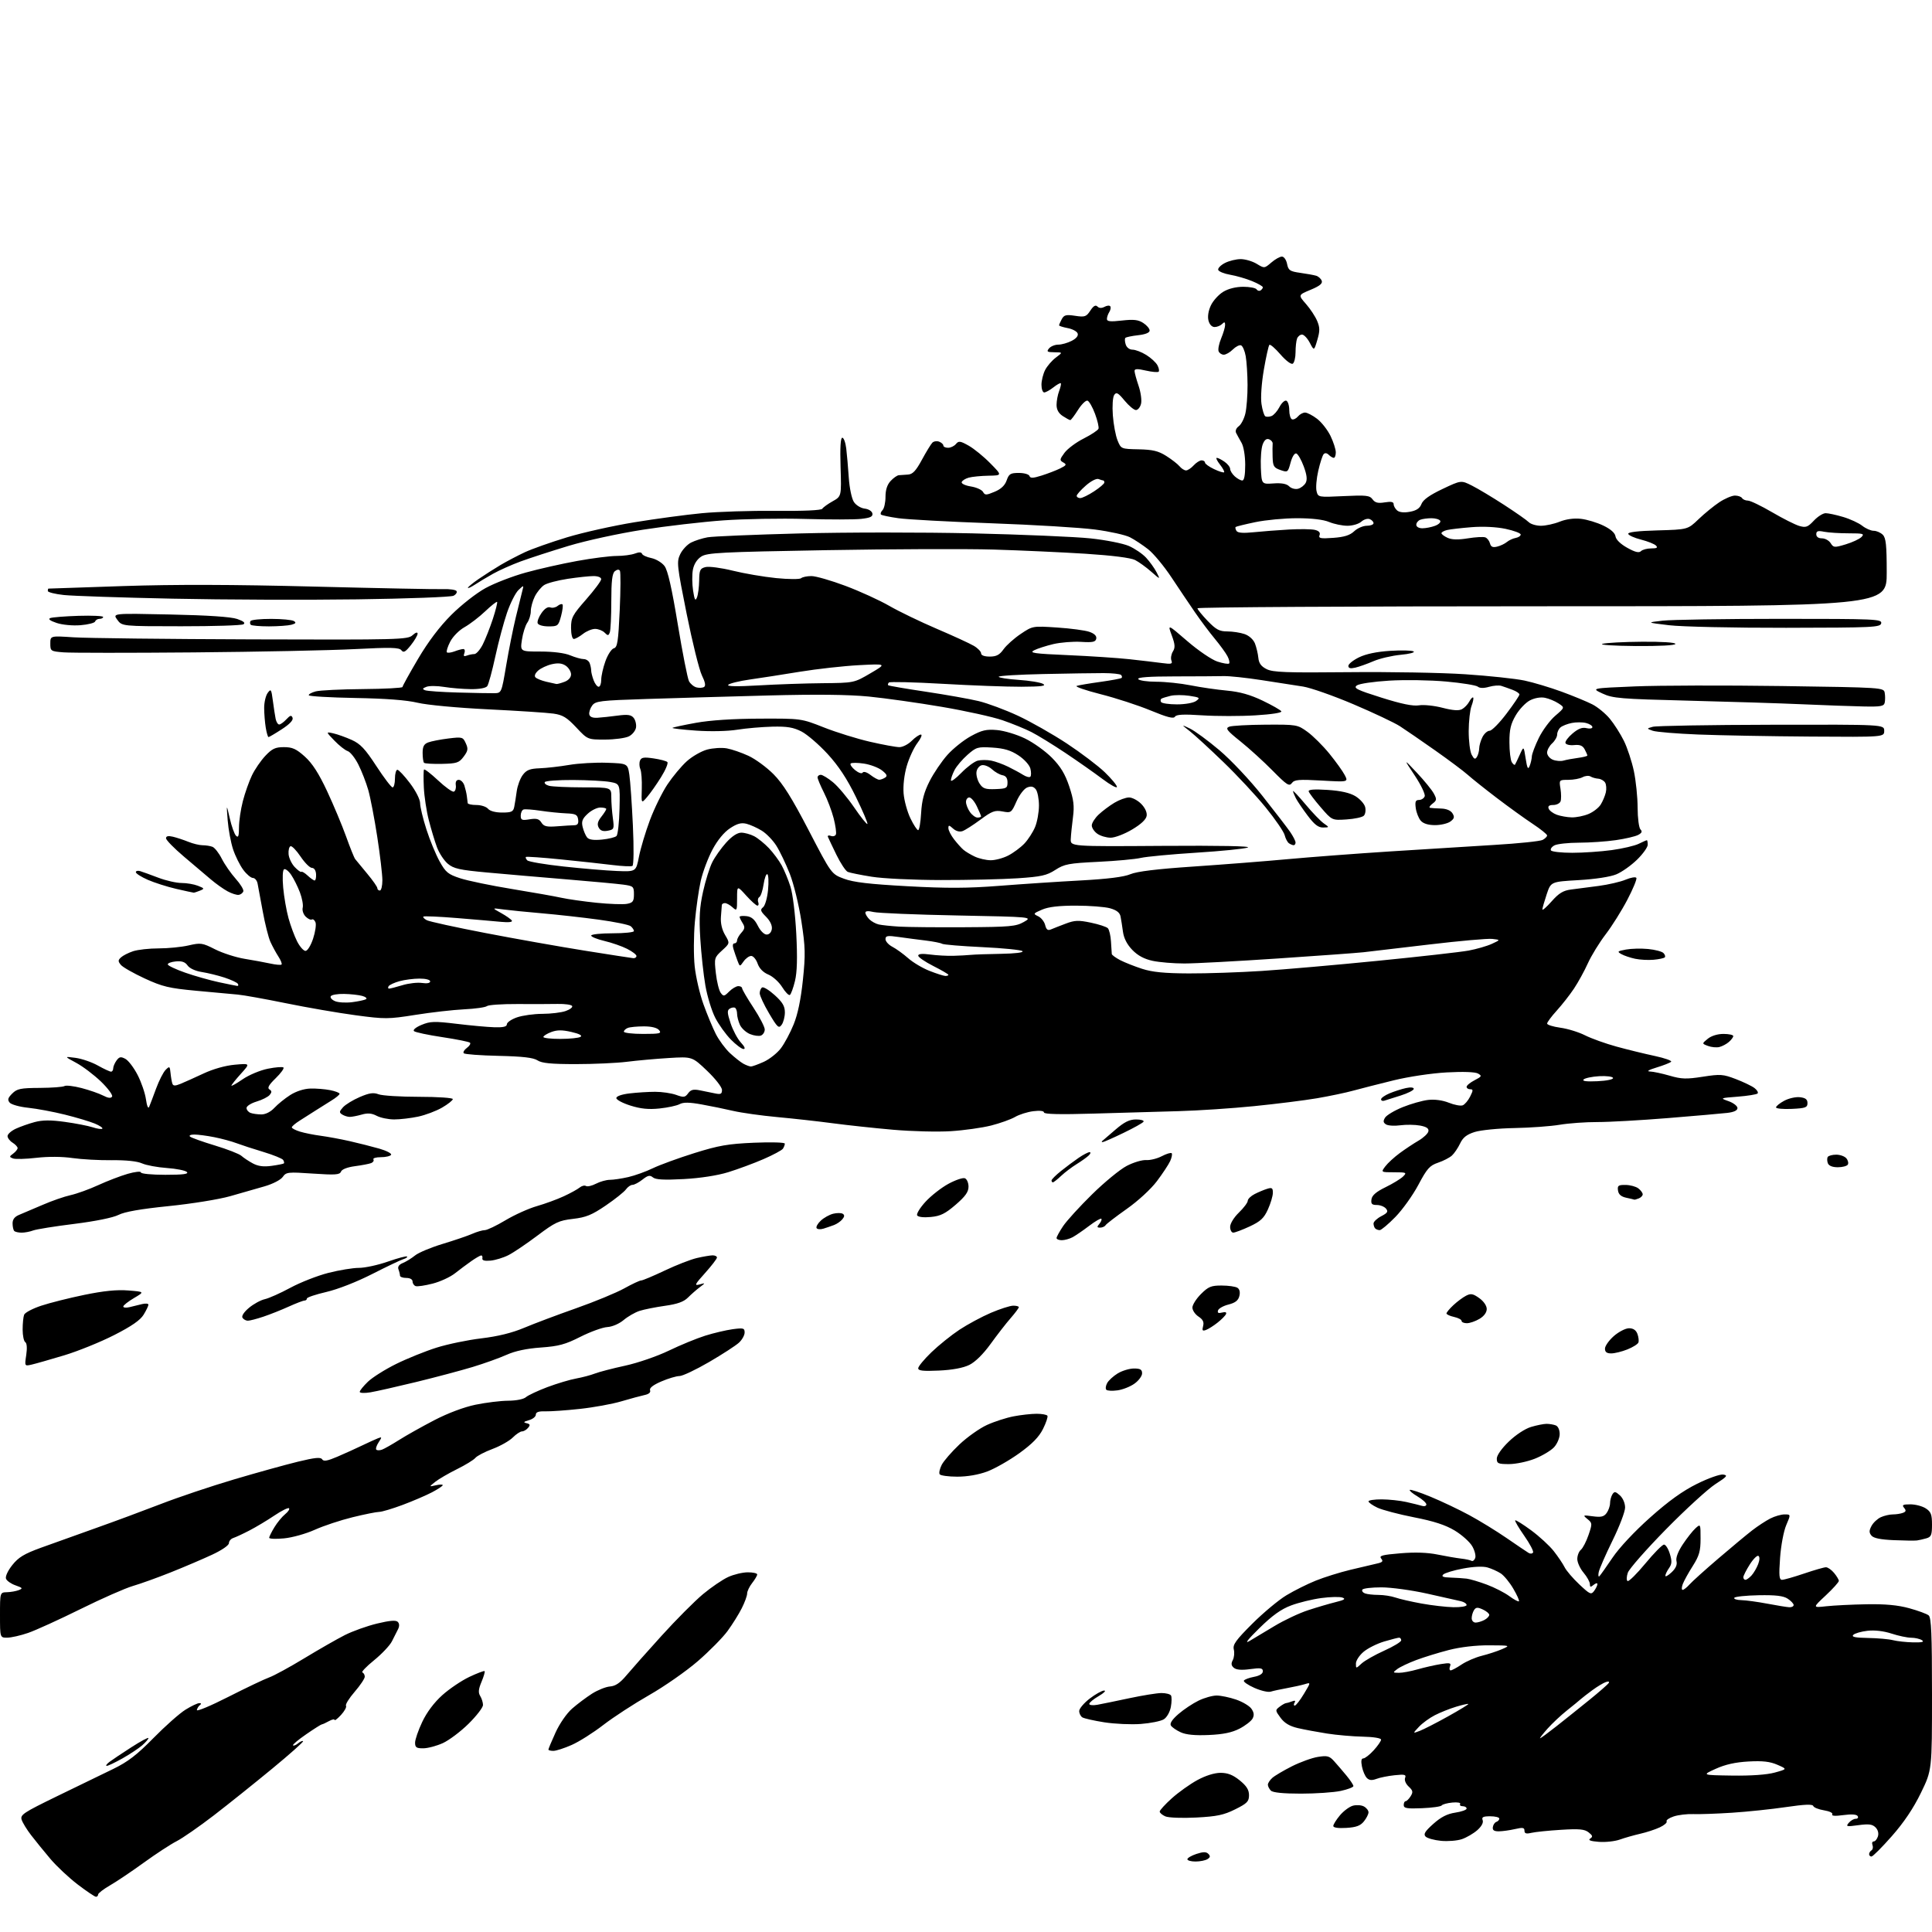 <?xml version="1.0" encoding="UTF-8" standalone="no"?>
<svg 
  version="1.1" 
  xmlns="http://www.w3.org/2000/svg" 
  xmlns:xlink="http://www.w3.org/1999/xlink" 
  xmlns:svg="http://www.w3.org/2000/svg"
  xmlns:rdf="http://www.w3.org/1999/02/22-rdf-syntax-ns#"
  xmlns:cc="http://creativecommons.org/ns#"
  xmlns:dc="http://purl.org/dc/elements/1.1/"
  viewBox="0 0 768 768"
  width="768"
  height="768"
>
<style>svg {background-color: white; }</style>"
<path stroke="none" fill="black" fill-rule="evenodd" d="M38.15,754.00C37.68,754.00 34.42,751.80 30.90,749.12C27.38,746.44 22.46,741.82 19.97,738.87C17.48,735.92 14.05,731.70 12.36,729.50C10.66,727.30 8.97,724.53 8.60,723.35C7.99,721.40 9.32,720.53 22.71,714.01C30.85,710.06 40.88,705.19 45.00,703.19C50.83,700.36 54.39,697.62 61.00,690.90C65.67,686.15 71.40,681.07 73.73,679.63C76.06,678.18 78.53,677.01 79.23,677.02C80.01,677.02 80.12,677.31 79.50,677.77C78.95,678.17 78.39,679.07 78.25,679.76C78.11,680.46 83.73,678.11 90.75,674.54C97.76,670.98 105.06,667.50 106.98,666.81C108.89,666.13 115.19,662.70 120.98,659.18C126.76,655.67 134.02,651.52 137.10,649.96C140.18,648.40 145.93,646.35 149.88,645.39C154.90,644.18 157.37,643.97 158.11,644.71C158.79,645.39 158.83,646.43 158.23,647.63C157.72,648.66 156.61,650.85 155.77,652.50C154.92,654.15 151.73,657.52 148.67,660.00C145.61,662.48 143.54,664.65 144.06,664.83C144.58,665.02 145.00,665.78 145.00,666.52C145.00,667.27 143.19,669.96 140.99,672.51C138.78,675.06 137.23,677.56 137.54,678.06C137.85,678.57 136.95,680.21 135.55,681.73C134.15,683.24 133.00,684.13 133.00,683.70C133.00,683.28 131.99,683.49 130.75,684.18C129.51,684.87 128.25,685.45 127.94,685.46C127.63,685.48 124.81,687.26 121.69,689.42C118.56,691.57 116.21,693.55 116.48,693.81C116.74,694.07 117.65,693.71 118.50,693.00C119.35,692.29 120.24,691.91 120.48,692.15C120.72,692.39 115.21,697.29 108.24,703.04C101.27,708.79 90.83,717.15 85.04,721.61C79.24,726.07 72.57,730.70 70.22,731.90C67.87,733.09 62.02,736.92 57.22,740.39C52.42,743.87 46.36,747.95 43.75,749.45C41.14,750.96 39.00,752.60 39.00,753.10C39.00,753.59 38.62,754.00 38.15,754.00zM475.25,739.98C473.46,739.99 472.00,739.58 472.00,739.08C472.00,738.57 473.62,737.62 475.59,736.97C478.30,736.08 479.47,736.07 480.33,736.93C481.20,737.80 481.12,738.32 479.99,739.03C479.17,739.55 477.04,739.98 475.25,739.98zM743.94,738.00C743.43,738.00 743.00,737.58 743.00,737.06C743.00,736.54 743.43,735.85 743.96,735.53C744.48,735.20 744.66,734.28 744.35,733.47C744.04,732.66 744.25,732.00 744.83,732.00C745.40,732.00 746.15,731.10 746.50,730.00C746.89,728.77 746.52,727.38 745.55,726.41C744.29,725.15 742.87,724.97 738.75,725.53C734.02,726.18 733.67,726.10 734.90,724.62C735.64,723.73 736.89,723.00 737.68,723.00C738.47,723.00 738.82,722.51 738.45,721.92C738.02,721.23 736.00,721.09 732.76,721.53C729.55,721.97 727.96,721.87 728.35,721.24C728.70,720.68 727.25,719.98 725.07,719.63C722.92,719.28 721.00,718.51 720.80,717.91C720.54,717.13 717.40,717.25 709.97,718.34C704.21,719.19 694.55,720.20 688.50,720.59C682.45,720.98 675.51,721.23 673.08,721.13C670.65,721.04 667.16,721.45 665.32,722.06C663.48,722.67 662.22,723.55 662.51,724.02C662.81,724.50 661.57,725.57 659.77,726.41C657.97,727.25 654.48,728.39 652.00,728.95C649.52,729.52 645.88,730.55 643.90,731.26C641.92,731.96 638.15,732.37 635.52,732.16C632.22,731.90 631.17,731.50 632.12,730.87C633.24,730.13 633.13,729.67 631.50,728.39C629.88,727.12 627.78,726.92 620.50,727.38C615.55,727.68 610.26,728.23 608.75,728.58C606.68,729.07 606.00,728.86 606.00,727.72C606.00,726.49 605.31,726.37 602.25,727.08C600.19,727.56 597.30,727.96 595.84,727.98C593.90,727.99 593.24,727.54 593.43,726.30C593.56,725.37 594.20,724.43 594.84,724.22C595.48,724.01 596.00,723.42 596.00,722.92C596.00,722.41 594.38,722.00 592.39,722.00C589.54,722.00 588.91,722.33 589.38,723.56C589.75,724.52 588.94,726.03 587.24,727.53C585.73,728.85 582.99,730.45 581.13,731.09C579.28,731.72 575.54,732.02 572.82,731.76C570.11,731.50 567.35,730.73 566.69,730.06C565.76,729.10 566.44,727.99 569.75,725.03C572.79,722.31 575.29,721.03 578.50,720.55C580.98,720.18 583.00,719.46 583.00,718.94C583.00,718.42 582.30,718.00 581.44,718.00C580.58,718.00 580.13,717.59 580.44,717.10C580.74,716.60 579.35,716.35 577.34,716.54C575.34,716.73 573.42,717.24 573.10,717.69C572.77,718.14 569.24,718.63 565.25,718.79C559.25,719.04 558.00,718.82 558.00,717.54C558.00,716.69 558.34,716.00 558.76,716.00C559.18,716.00 560.07,715.11 560.75,714.03C561.79,712.37 561.66,711.76 559.96,710.18C558.80,709.10 558.20,707.64 558.55,706.74C559.05,705.43 558.41,705.26 554.41,705.68C551.81,705.95 548.55,706.60 547.17,707.13C545.36,707.81 544.29,707.72 543.35,706.78C542.63,706.06 541.75,704.02 541.40,702.24C540.96,700.05 541.13,699.00 541.93,699.00C542.58,699.00 544.44,697.55 546.06,695.78C547.68,694.00 549.00,692.09 549.00,691.53C549.00,690.93 545.95,690.44 541.75,690.35C537.76,690.27 531.35,689.71 527.50,689.11C523.65,688.50 518.43,687.53 515.89,686.94C512.66,686.19 510.61,684.97 509.05,682.86C506.91,679.96 506.89,679.80 508.66,678.46C509.67,677.69 510.80,677.05 511.17,677.03C511.54,677.01 512.62,676.70 513.58,676.33C514.77,675.87 515.10,676.03 514.61,676.83C514.21,677.47 514.25,678.00 514.70,678.00C515.15,678.00 516.77,675.92 518.31,673.37C521.09,668.76 521.10,668.74 518.80,669.45C517.54,669.84 514.34,670.55 511.71,671.03C509.07,671.50 506.10,672.15 505.12,672.46C504.13,672.78 501.22,672.10 498.64,670.96C496.06,669.82 494.18,668.51 494.47,668.06C494.75,667.60 496.56,666.93 498.49,666.57C500.71,666.15 502.00,665.34 502.00,664.36C502.00,663.08 501.14,662.93 496.97,663.50C493.59,663.97 491.47,663.80 490.49,662.99C489.43,662.11 489.31,661.29 490.05,659.92C490.60,658.88 490.78,656.99 490.46,655.70C489.98,653.77 491.25,652.00 497.83,645.43C502.21,641.07 508.30,635.99 511.37,634.15C514.43,632.30 519.68,629.68 523.03,628.33C526.37,626.98 532.57,625.04 536.81,624.02C541.04,623.00 545.78,621.88 547.34,621.54C549.60,621.04 549.95,620.64 549.04,619.55C548.11,618.42 549.43,618.06 556.67,617.46C562.47,616.97 567.47,617.14 571.47,617.96C574.78,618.64 578.98,619.35 580.78,619.56C582.59,619.76 584.45,620.16 584.93,620.45C585.40,620.75 586.07,620.26 586.41,619.37C586.76,618.47 586.22,616.34 585.22,614.62C584.22,612.91 581.09,610.11 578.25,608.40C574.58,606.19 569.93,604.68 562.07,603.15C556.01,601.96 549.46,600.23 547.52,599.31C545.59,598.39 544.00,597.26 544.00,596.81C544.00,596.37 546.36,596.01 549.25,596.02C552.14,596.04 556.52,596.50 559.00,597.06C561.48,597.62 564.29,598.31 565.25,598.60C566.21,598.90 567.00,598.64 567.00,598.03C567.00,597.43 565.41,595.99 563.46,594.84C561.51,593.69 560.14,592.53 560.41,592.26C560.68,591.99 564.41,593.22 568.70,594.99C572.99,596.76 579.88,600.03 584.00,602.26C588.12,604.48 594.88,608.63 599.00,611.47C603.12,614.31 607.03,616.95 607.68,617.33C608.33,617.72 609.11,617.64 609.41,617.15C609.71,616.66 608.14,613.68 605.93,610.52C603.71,607.35 602.08,604.58 602.31,604.36C602.53,604.14 605.39,605.92 608.65,608.32C611.92,610.73 615.97,614.45 617.65,616.60C619.33,618.74 621.27,621.62 621.96,623.00C622.64,624.38 625.28,627.45 627.81,629.83C632.06,633.83 632.51,634.02 633.71,632.39C634.42,631.41 635.00,630.20 635.00,629.69C635.00,629.17 634.33,629.32 633.50,630.00C632.28,631.02 632.00,630.96 632.00,629.70C632.00,628.85 630.88,626.82 629.50,625.18C628.12,623.55 627.00,621.09 627.00,619.73C627.00,618.36 627.64,616.71 628.43,616.06C629.21,615.41 630.58,612.77 631.46,610.19C633.00,605.68 632.99,605.44 631.04,603.85C629.10,602.26 629.19,602.22 633.16,602.75C636.45,603.19 637.58,602.93 638.65,601.46C639.39,600.45 640.01,598.69 640.02,597.56C640.02,596.43 640.45,594.84 640.95,594.04C641.74,592.79 642.18,592.85 643.94,594.44C645.14,595.53 646.00,597.55 646.00,599.28C646.00,600.91 643.74,606.84 640.97,612.46C638.21,618.08 635.75,623.71 635.51,624.97C635.26,626.24 635.39,626.96 635.78,626.57C636.18,626.19 638.52,622.88 641.00,619.21C643.66,615.26 649.77,608.73 655.98,603.21C663.31,596.67 668.89,592.67 674.58,589.85C679.04,587.63 683.73,585.97 684.99,586.16C686.97,586.45 686.54,586.98 681.89,589.96C678.93,591.87 670.10,599.94 662.28,607.90C654.46,615.86 647.63,623.63 647.09,625.17C646.56,626.70 646.51,628.20 646.98,628.49C647.46,628.78 650.64,625.64 654.06,621.51C657.47,617.38 660.81,614.00 661.47,614.00C662.13,614.00 663.17,615.64 663.78,617.65C664.68,620.58 664.62,621.71 663.45,623.37C662.65,624.51 662.00,625.87 662.00,626.40C662.00,626.92 663.12,626.30 664.48,625.02C666.15,623.45 666.79,622.00 666.43,620.59C666.10,619.25 667.01,616.82 668.93,613.92C670.60,611.40 672.87,608.52 673.98,607.52C675.99,605.70 676.00,605.73 676.00,611.65C676.00,616.59 675.47,618.44 672.91,622.49C671.20,625.17 669.41,628.41 668.93,629.68C668.45,630.96 668.42,632.00 668.87,632.00C669.32,632.00 670.55,631.04 671.60,629.86C672.64,628.69 677.77,624.06 683.00,619.59C688.23,615.11 694.30,610.06 696.50,608.36C698.70,606.66 701.94,604.54 703.70,603.64C705.46,602.74 708.02,602.00 709.39,602.00C711.89,602.00 711.89,602.00 710.06,606.25C709.04,608.63 707.96,614.36 707.61,619.25C707.10,626.41 707.24,628.00 708.40,628.00C709.17,628.00 713.11,626.88 717.15,625.51C721.19,624.14 725.10,623.01 725.84,623.01C726.58,623.00 728.02,624.01 729.06,625.25C730.09,626.49 730.95,627.91 730.97,628.41C730.99,628.90 728.64,631.52 725.75,634.22C720.50,639.12 720.50,639.12 726.00,638.51C729.02,638.18 736.23,637.82 742.00,637.72C749.41,637.59 754.39,638.05 758.93,639.29C762.46,640.26 765.95,641.54 766.68,642.15C767.72,643.01 768.00,649.62 768.00,673.45C768.00,703.65 768.00,703.65 763.58,712.72C760.61,718.83 756.83,724.45 752.03,729.90C748.10,734.36 744.46,738.00 743.94,738.00zM535.16,726.62C531.96,726.82 530.00,726.53 530.00,725.86C530.00,725.27 531.18,723.37 532.63,721.64C534.08,719.91 536.40,718.18 537.78,717.80C539.17,717.41 541.13,717.54 542.15,718.08C543.17,718.63 544.00,719.68 544.00,720.42C544.00,721.17 543.17,722.80 542.16,724.05C540.77,725.77 539.09,726.39 535.16,726.62zM475.50,722.50C469.93,722.79 464.50,722.58 463.25,722.04C462.01,721.50 461.00,720.64 461.00,720.12C461.00,719.61 463.17,717.23 465.83,714.84C468.49,712.45 473.05,709.20 475.97,707.61C479.25,705.83 482.76,704.73 485.18,704.73C488.04,704.73 490.10,705.54 492.80,707.72C495.52,709.93 496.50,711.48 496.50,713.61C496.50,716.11 495.77,716.87 491.00,719.24C486.47,721.50 483.74,722.07 475.50,722.50zM517.15,713.00C510.12,713.00 505.98,712.58 505.20,711.80C504.54,711.14 504.00,710.08 504.00,709.45C504.00,708.83 504.79,707.61 505.75,706.75C506.71,705.89 510.21,703.82 513.53,702.14C516.85,700.47 521.50,698.78 523.87,698.40C527.63,697.80 528.46,698.02 530.34,700.11C531.53,701.42 533.74,704.00 535.25,705.83C536.76,707.66 538.00,709.53 538.00,709.99C538.00,710.46 535.73,711.32 532.95,711.92C530.17,712.51 523.06,713.00 517.15,713.00zM688.50,705.82C696.12,705.93 702.33,705.49 705.50,704.62C710.50,703.24 710.50,703.24 706.55,701.53C703.59,700.24 700.71,699.91 695.05,700.22C689.83,700.51 685.80,701.41 682.00,703.14C676.50,705.64 676.50,705.64 688.50,705.82zM42.42,701.96C41.91,701.93 42.40,701.23 43.50,700.39C44.60,699.56 48.54,696.92 52.25,694.54C55.96,692.15 59.00,690.52 59.00,690.92C59.00,691.31 57.88,692.62 56.51,693.81C55.13,695.00 51.61,697.33 48.68,698.99C45.74,700.64 42.92,701.98 42.42,701.96zM219.97,696.00C218.89,696.00 218.00,695.77 218.00,695.48C218.00,695.19 219.27,692.15 220.83,688.73C222.44,685.18 225.27,681.09 227.40,679.22C229.46,677.41 233.03,674.74 235.32,673.27C237.62,671.81 240.85,670.52 242.50,670.40C244.65,670.24 246.49,669.00 249.00,666.00C250.93,663.70 257.21,656.61 262.97,650.26C268.73,643.90 276.15,636.45 279.46,633.69C282.77,630.94 287.28,627.87 289.49,626.87C291.70,625.86 295.19,625.03 297.25,625.02C299.31,625.01 301.00,625.39 301.00,625.87C301.00,626.34 300.10,627.87 299.00,629.27C297.90,630.67 297.00,632.55 297.00,633.45C297.00,634.35 296.04,636.97 294.87,639.29C293.71,641.61 291.17,645.67 289.24,648.32C287.31,650.97 281.96,656.39 277.36,660.37C272.75,664.35 264.06,670.41 258.04,673.84C252.03,677.27 243.84,682.60 239.85,685.68C235.86,688.77 230.20,692.35 227.27,693.64C224.34,694.94 221.06,696.00 219.97,696.00zM168.25,694.98C165.54,695.00 165.00,694.63 165.00,692.75C165.00,691.51 166.28,687.79 167.85,684.48C169.65,680.67 172.57,676.77 175.80,673.87C178.61,671.34 183.46,668.07 186.58,666.59C189.69,665.12 192.42,664.09 192.64,664.30C192.85,664.52 192.30,666.44 191.41,668.56C190.18,671.50 190.06,672.86 190.90,674.20C191.50,675.18 192.00,676.78 192.00,677.77C192.00,678.75 189.41,682.11 186.25,685.23C183.09,688.35 178.47,691.81 176.00,692.93C173.53,694.04 170.04,694.97 168.25,694.98zM612.20,691.00C612.44,691.00 615.35,688.86 618.67,686.25C621.98,683.64 627.88,678.92 631.78,675.76C635.68,672.60 639.15,669.57 639.49,669.02C639.86,668.42 639.38,668.28 638.30,668.66C637.31,669.01 634.92,670.45 633.00,671.86C631.08,673.27 628.98,674.89 628.35,675.46C627.72,676.03 625.25,678.06 622.85,679.96C620.46,681.86 616.99,685.12 615.13,687.21C613.28,689.29 611.96,691.00 612.20,691.00zM480.50,689.69C475.05,689.93 471.50,689.59 469.37,688.62C467.65,687.84 465.88,686.62 465.45,685.92C464.93,685.07 465.96,683.51 468.47,681.34C470.57,679.52 474.17,677.13 476.46,676.02C478.75,674.91 481.98,674.00 483.64,674.00C485.29,674.00 488.75,674.72 491.33,675.60C493.91,676.48 496.67,678.12 497.46,679.25C498.49,680.72 498.62,681.84 497.92,683.15C497.38,684.16 495.04,685.97 492.72,687.17C489.69,688.73 486.23,689.44 480.50,689.69zM564.38,688.05C565.94,687.45 570.99,684.87 575.60,682.30C580.20,679.74 583.84,677.51 583.69,677.36C583.53,677.20 581.35,677.69 578.83,678.45C576.32,679.21 572.52,680.72 570.38,681.82C568.25,682.91 565.38,685.00 564.02,686.47C561.53,689.13 561.53,689.13 564.38,688.05zM453.50,685.30C449.65,685.59 443.12,685.29 439.00,684.65C434.88,684.00 430.94,683.11 430.25,682.68C429.56,682.24 429.00,681.10 429.00,680.15C429.00,679.21 430.88,676.98 433.18,675.21C435.48,673.45 438.07,672.01 438.93,672.02C439.79,672.04 438.81,673.02 436.75,674.22C434.69,675.41 433.00,676.81 433.00,677.33C433.00,677.84 434.46,678.00 436.25,677.67C438.04,677.34 443.77,676.17 449.00,675.05C454.23,673.94 459.94,673.02 461.69,673.01C463.45,673.01 465.16,673.44 465.49,673.98C465.82,674.52 465.80,676.57 465.43,678.54C465.05,680.57 463.84,682.69 462.63,683.45C461.46,684.18 457.35,685.01 453.50,685.30zM556.07,664.97C557.48,664.99 560.86,664.36 563.57,663.58C566.28,662.81 570.41,661.87 572.75,661.50C576.39,660.92 576.92,661.05 576.40,662.41C576.06,663.29 576.18,664.00 576.66,664.00C577.14,664.00 579.10,662.95 581.02,661.66C582.93,660.38 586.55,658.82 589.05,658.20C591.55,657.58 595.15,656.40 597.05,655.58C600.47,654.09 600.42,654.08 591.91,654.04C586.59,654.01 580.50,654.73 575.91,655.91C571.83,656.96 566.00,658.76 562.94,659.91C559.88,661.06 556.51,662.66 555.44,663.47C553.57,664.88 553.59,664.94 556.07,664.97zM541.25,661.27C542.49,660.13 546.54,657.83 550.25,656.16C553.96,654.49 557.00,652.65 557.00,652.06C557.00,651.48 556.63,651.00 556.18,651.00C555.73,651.00 553.05,651.69 550.23,652.52C547.41,653.36 543.72,655.20 542.05,656.61C540.37,658.02 539.00,660.12 539.00,661.26C539.00,663.35 539.00,663.35 541.25,661.27zM496.65,652.35C498.38,651.33 502.88,648.64 506.65,646.36C510.42,644.08 516.42,641.25 520.00,640.08C523.58,638.91 528.52,637.46 531.00,636.85C534.44,636.01 535.06,635.58 533.61,635.06C532.58,634.69 528.81,634.77 525.25,635.25C521.68,635.72 516.29,637.04 513.25,638.18C509.24,639.68 505.79,642.15 500.62,647.22C496.02,651.73 494.62,653.55 496.65,652.35zM760.50,652.87C764.06,652.94 765.07,652.69 764.00,652.00C763.17,651.47 761.23,651.02 759.69,651.02C758.14,651.01 754.64,650.27 751.90,649.37C748.82,648.36 745.21,647.94 742.38,648.26C739.87,648.54 737.33,649.27 736.71,649.89C735.90,650.70 737.45,651.03 742.55,651.12C746.37,651.18 750.85,651.58 752.50,652.00C754.15,652.42 757.75,652.81 760.50,652.87zM2.84,651.00C0.00,651.00 0.00,651.00 0.00,642.00C0.00,633.00 0.00,633.00 2.75,632.93C4.26,632.89 6.38,632.52 7.45,632.10C9.17,631.43 9.01,631.20 6.19,630.21C4.42,629.60 2.71,628.41 2.39,627.57C2.05,626.68 3.10,624.40 4.87,622.16C7.33,619.06 9.59,617.69 16.22,615.27C20.77,613.61 30.57,610.10 38.00,607.47C45.42,604.84 57.12,600.50 64.00,597.84C70.88,595.17 83.92,590.79 93.00,588.10C102.08,585.41 113.51,582.24 118.41,581.05C125.24,579.39 127.49,579.17 128.07,580.11C128.63,581.02 130.14,580.76 134.16,579.04C137.10,577.78 141.56,575.76 144.08,574.54C146.60,573.33 149.41,572.06 150.33,571.70C151.86,571.12 151.87,571.26 150.50,573.36C149.67,574.62 149.26,575.93 149.59,576.26C149.92,576.59 150.94,576.59 151.85,576.26C152.76,575.93 155.83,574.19 158.68,572.39C161.53,570.58 167.83,567.05 172.68,564.53C178.06,561.74 184.43,559.35 189.00,558.40C193.12,557.55 198.97,556.83 202.00,556.81C205.19,556.79 208.16,556.20 209.06,555.40C209.92,554.65 213.75,552.85 217.56,551.41C221.38,549.98 226.53,548.43 229.00,547.99C231.47,547.54 234.85,546.64 236.50,546.00C238.15,545.36 243.55,543.95 248.50,542.88C253.49,541.80 261.22,539.14 265.85,536.91C270.44,534.69 276.97,532.01 280.35,530.95C283.73,529.89 288.64,528.74 291.25,528.38C295.52,527.81 296.00,527.94 296.00,529.70C296.00,530.77 294.99,532.59 293.75,533.73C292.51,534.88 287.19,538.33 281.91,541.41C276.64,544.48 271.32,547.00 270.10,547.00C268.87,547.00 265.63,547.97 262.88,549.15C259.62,550.55 258.08,551.76 258.41,552.64C258.74,553.49 257.95,554.19 256.21,554.55C254.72,554.87 250.57,556.00 247.00,557.05C243.43,558.11 236.00,559.47 230.50,560.06C225.00,560.66 218.81,561.09 216.75,561.03C214.11,560.95 213.00,561.34 213.00,562.35C213.00,563.14 211.76,564.13 210.25,564.55C208.12,565.15 207.91,565.42 209.30,565.74C210.74,566.08 210.86,566.46 209.93,567.58C209.28,568.36 208.20,569.00 207.51,569.00C206.83,569.00 205.17,570.10 203.83,571.44C202.49,572.78 198.87,574.83 195.79,575.98C192.70,577.13 189.64,578.73 188.97,579.53C188.31,580.34 185.00,582.36 181.63,584.03C178.26,585.70 174.38,587.96 173.00,589.06C170.50,591.05 170.50,591.05 173.25,590.42C174.76,590.07 176.00,590.05 176.00,590.37C176.00,590.69 174.09,591.97 171.75,593.20C169.41,594.43 164.15,596.69 160.06,598.22C155.96,599.75 151.77,601.00 150.73,601.00C149.70,601.00 144.95,601.95 140.18,603.12C135.40,604.29 128.63,606.53 125.13,608.11C121.61,609.70 116.13,611.23 112.88,611.53C109.64,611.84 107.00,611.73 107.00,611.29C107.01,610.86 107.94,608.97 109.08,607.10C110.22,605.22 112.13,602.90 113.33,601.93C114.52,600.96 115.23,599.90 114.89,599.56C114.55,599.22 111.95,600.52 109.10,602.43C106.25,604.35 101.80,607.02 99.21,608.36C96.62,609.71 93.71,611.06 92.75,611.37C91.79,611.68 91.00,612.61 91.00,613.43C91.00,614.29 88.16,616.24 84.25,618.05C80.54,619.78 73.20,622.91 67.94,625.01C62.67,627.12 55.88,629.56 52.83,630.45C49.79,631.33 40.41,635.47 31.98,639.64C23.56,643.81 14.19,648.07 11.18,649.11C8.16,650.15 4.41,651.00 2.84,651.00zM586.57,645.00C587.43,645.00 589.00,644.53 590.07,643.96C591.13,643.40 592.00,642.49 592.00,641.94C592.00,641.40 590.84,640.43 589.43,639.79C587.35,638.84 586.68,638.89 585.94,640.06C585.44,640.85 585.02,642.29 585.02,643.25C585.01,644.21 585.70,645.00 586.57,645.00zM577.75,638.89C580.64,638.95 583.00,638.56 583.00,638.02C583.00,637.48 581.99,636.80 580.75,636.51C579.51,636.22 573.46,634.86 567.31,633.49C561.15,632.12 552.97,631.00 549.12,631.00C545.27,631.00 541.87,631.40 541.56,631.90C541.26,632.39 541.72,633.06 542.59,633.40C543.45,633.73 545.86,634.00 547.93,634.00C550.01,634.00 553.04,634.47 554.68,635.04C556.32,635.61 561.00,636.69 565.08,637.43C569.16,638.17 574.86,638.83 577.75,638.89zM711.25,638.90C712.21,638.96 713.00,638.56 713.00,638.02C713.00,637.49 711.94,636.35 710.65,635.51C708.91,634.37 705.92,634.01 699.12,634.13C694.07,634.23 689.70,634.68 689.41,635.15C689.12,635.62 690.37,636.04 692.19,636.08C694.01,636.12 698.65,636.75 702.50,637.48C706.35,638.21 710.29,638.85 711.25,638.90zM603.80,636.53C604.04,636.29 603.04,634.04 601.57,631.54C600.11,629.03 597.86,626.30 596.58,625.46C595.29,624.62 592.92,623.55 591.31,623.09C589.49,622.57 585.78,622.73 581.59,623.52C577.86,624.22 574.31,625.29 573.70,625.90C572.90,626.70 573.67,627.03 576.55,627.11C578.72,627.18 581.63,627.37 583.00,627.53C584.38,627.70 588.00,628.78 591.05,629.92C594.11,631.06 598.13,633.12 599.98,634.49C601.84,635.86 603.56,636.78 603.80,636.53zM693.85,628.00C694.31,628.00 695.40,627.21 696.28,626.25C697.15,625.28 698.32,623.28 698.89,621.78C699.52,620.14 699.56,618.84 699.00,618.50C698.49,618.18 696.93,619.73 695.54,621.94C694.14,624.15 693.00,626.42 693.00,626.98C693.00,627.54 693.38,628.00 693.85,628.00zM762.00,612.36C761.17,612.47 757.05,612.42 752.84,612.24C747.58,612.02 744.79,611.45 743.94,610.43C742.95,609.24 742.96,608.45 743.96,606.58C744.65,605.28 746.32,603.72 747.66,603.11C749.00,602.50 751.16,602.00 752.47,602.00C753.77,602.00 755.56,601.72 756.44,601.38C757.69,600.91 757.79,600.45 756.90,599.38C755.96,598.25 756.41,598.00 759.41,598.00C761.42,598.00 764.18,598.73 765.54,599.62C767.59,600.96 768.00,602.03 768.00,606.05C768.00,610.19 767.68,610.96 765.75,611.51C764.51,611.87 762.83,612.25 762.00,612.36zM380.52,587.00C377.00,587.00 373.85,586.56 373.52,586.03C373.19,585.50 373.57,583.80 374.36,582.27C375.16,580.73 378.32,577.09 381.40,574.18C384.48,571.27 389.39,567.79 392.32,566.45C395.25,565.11 400.04,563.56 402.96,563.01C405.88,562.45 409.99,562.00 412.08,562.00C414.17,562.00 416.10,562.35 416.36,562.78C416.63,563.21 415.84,565.57 414.61,568.03C413.01,571.23 410.33,573.97 405.17,577.69C401.20,580.54 395.48,583.80 392.44,584.94C388.98,586.23 384.54,587.00 380.52,587.00zM599.87,582.00C595.53,582.00 595.00,581.76 595.00,579.82C595.00,578.52 596.93,575.77 599.76,573.05C602.51,570.39 606.24,567.94 608.62,567.23C610.88,566.55 613.66,566.00 614.78,566.00C615.91,566.00 617.55,566.27 618.42,566.61C619.35,566.96 620.00,568.39 620.00,570.05C620.00,571.61 618.99,573.98 617.75,575.31C616.51,576.64 613.08,578.69 610.12,579.86C607.16,581.04 602.54,582.00 599.87,582.00zM147.25,553.47C144.90,553.86 143.00,553.78 143.00,553.28C143.00,552.79 144.46,550.98 146.25,549.26C148.04,547.53 153.10,544.35 157.50,542.18C161.90,540.01 169.10,537.11 173.50,535.72C177.90,534.33 185.93,532.66 191.34,532.02C197.92,531.23 203.54,529.85 208.34,527.83C212.28,526.17 221.57,522.67 229.00,520.06C236.43,517.44 245.04,513.88 248.15,512.15C251.26,510.42 254.29,509.00 254.89,509.00C255.48,509.00 259.70,507.22 264.27,505.05C268.84,502.88 274.59,500.64 277.04,500.08C279.49,499.51 282.29,499.04 283.25,499.02C284.21,499.01 285.00,499.40 285.00,499.89C285.00,500.38 282.88,503.14 280.29,506.03C276.20,510.57 275.90,511.18 278.04,510.60C280.50,509.92 280.50,509.92 278.14,511.71C276.84,512.69 274.74,514.54 273.47,515.81C271.79,517.49 269.27,518.39 264.33,519.08C260.57,519.61 256.03,520.52 254.22,521.10C252.42,521.69 249.57,523.33 247.89,524.75C246.12,526.23 243.39,527.41 241.41,527.53C239.53,527.64 234.73,529.38 230.74,531.39C224.70,534.45 222.09,535.15 215.00,535.66C209.36,536.06 204.77,537.03 201.37,538.56C198.55,539.83 192.48,542.00 187.87,543.40C183.27,544.79 173.20,547.47 165.50,549.35C157.80,551.22 149.59,553.08 147.25,553.47zM444.20,552.69C442.17,552.97 440.18,552.86 439.79,552.46C439.39,552.06 439.53,550.87 440.10,549.82C440.66,548.76 442.56,547.02 444.31,545.95C446.07,544.88 448.96,544.01 450.75,544.00C453.30,544.00 454.00,544.42 454.00,545.93C454.00,546.99 452.63,548.84 450.95,550.03C449.28,551.23 446.24,552.42 444.20,552.69zM373.25,544.82C366.96,545.11 365.00,544.90 365.00,543.91C365.00,543.20 367.36,540.34 370.25,537.55C373.14,534.77 378.16,530.73 381.41,528.58C384.67,526.43 390.29,523.41 393.91,521.86C397.54,520.32 401.51,519.04 402.75,519.03C403.99,519.01 405.00,519.28 405.00,519.63C405.00,519.97 403.54,521.93 401.75,523.98C399.96,526.02 396.38,530.63 393.79,534.22C390.82,538.32 387.67,541.42 385.29,542.59C382.84,543.78 378.57,544.58 373.25,544.82zM12.63,542.44C9.76,543.10 9.76,543.10 10.43,538.64C10.84,535.89 10.69,533.93 10.05,533.53C9.47,533.17 9.00,530.92 9.00,528.52C9.00,526.13 9.26,523.48 9.59,522.63C9.91,521.79 12.95,520.18 16.35,519.05C19.75,517.92 27.48,515.97 33.52,514.73C41.26,513.14 46.42,512.62 51.00,512.98C57.50,513.50 57.50,513.50 53.26,516.00C50.92,517.38 49.01,518.89 49.01,519.36C49.00,519.83 50.13,519.94 51.50,519.61C52.88,519.27 55.12,518.73 56.50,518.39C57.87,518.06 59.00,518.17 59.00,518.64C58.99,519.11 58.14,520.90 57.10,522.60C55.77,524.79 52.30,527.19 45.35,530.73C39.93,533.49 31.00,537.11 25.50,538.77C20.00,540.42 14.21,542.08 12.63,542.44zM640.48,538.00C638.71,538.00 638.00,537.46 638.00,536.10C638.00,535.06 639.59,532.81 641.53,531.10C643.48,529.40 646.19,528.00 647.57,528.00C649.24,528.00 650.34,528.74 650.90,530.25C651.36,531.49 651.54,533.03 651.29,533.67C651.05,534.32 649.07,535.55 646.90,536.42C644.73,537.29 641.84,538.00 640.48,538.00zM479.44,528.66C478.00,529.21 477.78,528.93 478.25,527.14C478.68,525.53 478.18,524.51 476.41,523.35C475.09,522.48 474.00,520.88 474.00,519.78C474.00,518.69 475.53,516.27 477.40,514.40C480.34,511.46 481.46,511.00 485.65,511.02C488.32,511.02 491.12,511.43 491.89,511.91C492.76,512.46 493.05,513.67 492.66,515.21C492.22,516.97 491.04,517.89 488.35,518.57C486.32,519.08 484.44,520.13 484.19,520.90C483.87,521.90 484.33,522.15 485.79,521.76C487.11,521.42 487.67,521.64 487.36,522.36C487.09,522.99 485.59,524.51 484.03,525.74C482.48,526.98 480.41,528.29 479.44,528.66zM583.10,526.00C581.94,526.00 581.00,525.59 581.00,525.08C581.00,524.57 579.65,523.86 578.00,523.50C576.35,523.14 575.00,522.51 575.00,522.11C575.00,521.70 576.24,520.22 577.75,518.81C579.26,517.40 581.52,515.72 582.78,515.07C584.68,514.09 585.54,514.25 588.03,516.02C589.79,517.28 591.00,519.04 591.00,520.35C591.00,521.74 589.91,523.21 588.10,524.28C586.50,525.23 584.25,526.00 583.10,526.00zM98.52,525.00C97.75,525.00 96.79,524.47 96.39,523.82C95.96,523.12 97.00,521.53 98.99,519.87C100.82,518.34 103.65,516.80 105.28,516.44C106.91,516.08 111.49,514.04 115.46,511.89C119.43,509.75 126.20,507.10 130.50,506.00C134.80,504.90 140.28,504.00 142.68,504.00C145.08,504.00 150.26,502.88 154.19,501.50C158.12,500.13 161.55,499.22 161.81,499.48C162.07,499.74 161.43,500.20 160.39,500.51C159.35,500.82 153.78,503.48 148.00,506.42C141.85,509.56 134.29,512.52 129.75,513.57C125.49,514.56 122.00,515.73 122.00,516.18C122.00,516.63 121.56,517.00 121.03,517.00C120.50,517.00 117.68,518.08 114.78,519.39C111.88,520.71 107.35,522.51 104.72,523.39C102.08,524.28 99.30,525.00 98.52,525.00zM172.00,510.25C168.97,511.03 165.94,511.48 165.25,511.25C164.56,511.02 164.00,510.20 164.00,509.42C164.00,508.57 162.99,508.00 161.50,508.00C160.12,508.00 159.00,507.59 159.00,507.08C159.00,506.58 158.73,505.46 158.40,504.60C158.00,503.55 158.59,502.70 160.15,502.06C161.44,501.53 163.62,500.18 165.00,499.06C166.38,497.94 171.32,495.87 176.00,494.46C180.68,493.04 185.98,491.24 187.78,490.44C189.59,489.65 191.81,489.00 192.72,489.00C193.63,489.00 197.33,487.23 200.94,485.07C204.55,482.91 210.15,480.39 213.39,479.46C216.64,478.53 221.46,476.77 224.10,475.54C226.75,474.32 229.59,472.75 230.42,472.07C231.24,471.39 232.37,471.11 232.93,471.45C233.48,471.80 235.28,471.39 236.92,470.54C238.56,469.69 241.04,469.00 242.44,469.00C243.83,469.00 247.12,468.51 249.74,467.91C252.36,467.31 256.75,465.73 259.50,464.40C262.25,463.07 269.68,460.36 276.00,458.38C285.72,455.34 289.39,454.70 299.75,454.25C306.59,453.96 311.99,454.12 311.98,454.61C311.98,455.10 311.64,456.00 311.23,456.62C310.83,457.23 307.35,459.10 303.50,460.77C299.65,462.44 293.35,464.77 289.50,465.96C285.18,467.29 278.40,468.34 271.77,468.70C263.98,469.12 260.64,468.94 259.55,468.04C258.34,467.04 257.56,467.20 255.40,468.90C253.93,470.06 252.14,471.00 251.42,471.00C250.70,471.00 249.53,471.82 248.81,472.82C248.09,473.82 244.48,476.70 240.78,479.22C235.26,482.98 232.95,483.92 227.78,484.52C222.17,485.17 220.66,485.88 213.64,491.16C209.32,494.41 204.14,497.91 202.13,498.93C200.12,499.96 196.90,500.94 194.99,501.12C192.64,501.33 191.58,501.04 191.75,500.22C191.89,499.55 191.66,499.03 191.25,499.06C190.84,499.09 189.09,500.10 187.36,501.31C185.64,502.51 182.71,504.70 180.86,506.16C179.01,507.63 175.03,509.47 172.00,510.25zM422.07,493.00C420.93,493.00 420.00,492.61 420.00,492.14C420.00,491.67 421.17,489.53 422.61,487.39C424.05,485.25 429.23,479.56 434.14,474.75C439.04,469.93 445.22,464.86 447.88,463.47C450.53,462.08 454.01,461.04 455.60,461.15C457.20,461.26 460.00,460.57 461.84,459.60C463.68,458.64 465.44,458.11 465.76,458.42C466.07,458.74 465.80,460.13 465.17,461.53C464.53,462.93 462.14,466.55 459.86,469.57C457.49,472.71 452.36,477.43 447.88,480.58C443.58,483.62 439.79,486.52 439.47,487.05C439.15,487.57 438.18,488.00 437.32,488.00C436.03,488.00 435.98,487.73 437.02,486.48C437.72,485.64 438.07,484.73 437.80,484.47C437.53,484.20 435.33,485.49 432.91,487.33C430.48,489.18 427.52,491.20 426.32,491.84C425.11,492.48 423.20,493.00 422.07,493.00zM8.60,490.00C7.35,490.00 6.03,489.70 5.67,489.33C5.30,488.97 5.00,487.61 5.00,486.31C5.00,484.68 5.84,483.62 7.75,482.86C9.26,482.25 13.42,480.48 17.00,478.93C20.58,477.37 25.55,475.64 28.05,475.09C30.56,474.53 35.51,472.74 39.05,471.11C42.60,469.48 47.86,467.46 50.75,466.62C53.65,465.79 56.00,465.53 56.00,466.05C56.00,466.58 60.27,467.00 65.70,467.00C72.80,467.00 75.10,466.70 74.29,465.89C73.68,465.28 70.11,464.57 66.34,464.30C62.58,464.04 58.13,463.21 56.45,462.46C54.52,461.60 50.07,461.13 44.45,461.20C39.53,461.26 32.48,460.87 28.79,460.34C24.67,459.74 19.13,459.71 14.44,460.25C10.25,460.74 6.07,460.85 5.16,460.50C3.63,459.91 3.64,459.75 5.25,458.57C6.21,457.86 7.00,456.87 7.00,456.38C7.00,455.89 6.10,454.92 5.00,454.23C3.90,453.55 3.00,452.36 3.00,451.61C3.00,450.85 4.46,449.54 6.25,448.70C8.04,447.87 11.43,446.67 13.79,446.04C16.91,445.21 20.16,445.19 25.79,445.97C30.03,446.55 34.99,447.52 36.82,448.11C38.64,448.71 40.38,448.96 40.68,448.66C40.97,448.36 39.63,447.45 37.69,446.64C35.75,445.83 30.41,444.23 25.83,443.09C21.25,441.95 14.69,440.72 11.25,440.36C7.82,440.01 4.48,439.08 3.84,438.30C2.91,437.19 3.13,436.43 4.86,434.70C6.77,432.79 8.17,432.50 15.79,432.46C20.60,432.43 25.03,432.10 25.64,431.72C26.24,431.35 29.30,431.71 32.42,432.52C35.55,433.34 39.40,434.67 40.99,435.50C42.98,436.53 44.09,436.66 44.55,435.92C44.92,435.33 42.94,432.65 40.16,429.96C37.37,427.28 32.94,423.92 30.30,422.50C25.50,419.91 25.50,419.91 29.99,420.51C32.47,420.83 36.46,422.20 38.87,423.55C41.28,424.90 43.65,426.00 44.13,426.00C44.61,426.00 45.00,425.41 45.00,424.69C45.00,423.97 45.60,422.56 46.33,421.56C47.43,420.06 48.03,419.95 49.83,420.91C51.03,421.55 53.21,424.42 54.69,427.29C56.17,430.15 57.67,434.52 58.02,437.00C58.39,439.65 58.92,440.88 59.29,440.00C59.64,439.18 60.88,435.91 62.04,432.75C63.20,429.59 64.90,426.24 65.82,425.31C67.40,423.73 67.52,423.80 67.79,426.56C67.95,428.18 68.28,430.06 68.51,430.74C68.84,431.70 69.57,431.73 71.72,430.86C73.25,430.24 77.35,428.40 80.83,426.77C84.70,424.95 89.55,423.58 93.33,423.24C99.50,422.69 99.50,422.69 95.75,426.85C93.69,429.13 92.00,431.25 92.00,431.55C92.00,431.85 94.01,430.71 96.47,429.02C98.93,427.33 103.44,425.44 106.49,424.83C109.55,424.22 112.33,424.00 112.68,424.35C113.03,424.70 111.63,426.63 109.57,428.63C106.84,431.28 106.17,432.49 107.10,433.06C108.08,433.67 108.10,434.17 107.20,435.26C106.55,436.04 104.22,437.22 102.01,437.88C99.81,438.54 98.00,439.69 98.00,440.43C98.00,441.18 98.71,442.06 99.58,442.39C100.45,442.73 102.40,443.00 103.91,443.00C105.58,443.00 107.59,441.98 109.08,440.38C110.41,438.94 113.24,436.65 115.36,435.30C117.71,433.80 120.84,432.79 123.36,432.72C125.64,432.65 129.19,432.94 131.25,433.35C133.31,433.76 135.00,434.41 134.99,434.80C134.99,435.18 133.53,436.40 131.74,437.49C129.96,438.58 127.09,440.38 125.38,441.49C123.66,442.60 120.85,444.38 119.13,445.47C117.41,446.55 116.00,447.75 116.00,448.14C116.00,448.53 117.46,449.29 119.25,449.84C121.04,450.39 124.75,451.13 127.50,451.49C130.25,451.86 135.43,452.81 139.00,453.62C142.57,454.43 147.87,455.77 150.77,456.60C153.67,457.43 155.78,458.54 155.46,459.06C155.14,459.58 153.31,460.00 151.38,460.00C149.46,460.00 148.13,460.40 148.44,460.90C148.74,461.39 148.32,462.05 147.51,462.36C146.69,462.67 143.80,463.22 141.07,463.58C138.07,463.98 135.89,464.83 135.55,465.74C135.06,467.00 133.32,467.12 124.40,466.52C114.43,465.84 113.75,465.91 112.39,467.86C111.58,469.01 108.44,470.64 105.22,471.57C102.08,472.48 95.90,474.25 91.50,475.50C87.10,476.76 76.12,478.53 67.11,479.44C55.92,480.58 49.57,481.69 47.11,482.94C44.93,484.05 37.96,485.46 29.50,486.52C21.80,487.47 14.46,488.65 13.18,489.13C11.91,489.61 9.85,490.00 8.60,490.00zM490.25,489.99C489.56,490.00 489.00,488.96 489.00,487.70C489.00,486.38 490.49,483.94 492.50,482.00C494.43,480.13 496.00,478.03 496.00,477.33C496.00,476.63 497.24,475.42 498.75,474.65C500.26,473.88 502.51,472.94 503.75,472.56C505.64,471.98 506.00,472.24 505.98,474.18C505.97,475.46 505.08,478.43 504.01,480.78C502.44,484.25 501.07,485.52 496.79,487.52C493.88,488.87 490.94,489.98 490.25,489.99zM327.33,488.41C326.14,488.78 324.92,488.68 324.61,488.19C324.31,487.69 325.06,486.36 326.28,485.22C327.50,484.08 329.71,482.85 331.19,482.48C332.67,482.11 334.38,482.12 334.99,482.49C335.78,482.98 335.74,483.61 334.84,484.69C334.15,485.53 332.66,486.55 331.54,486.97C330.42,487.39 328.53,488.04 327.33,488.41zM548.45,489.00C547.84,489.00 547.03,488.70 546.67,488.33C546.30,487.97 546.00,487.08 546.00,486.36C546.00,485.64 547.38,484.34 549.07,483.46C551.57,482.17 551.92,481.61 550.95,480.44C550.29,479.65 548.65,479.00 547.31,479.00C545.34,479.00 544.92,478.56 545.18,476.75C545.41,475.16 547.06,473.74 550.80,471.92C553.71,470.50 556.84,468.58 557.76,467.67C559.32,466.11 559.08,466.00 554.17,466.00C548.91,466.00 548.91,466.00 550.68,463.65C551.66,462.35 554.23,459.99 556.39,458.40C558.55,456.80 561.93,454.56 563.91,453.41C565.88,452.26 567.64,450.60 567.81,449.72C568.04,448.57 567.09,447.92 564.49,447.43C562.49,447.06 558.96,447.01 556.65,447.32C554.34,447.64 551.79,447.48 550.98,446.98C549.84,446.27 549.75,445.64 550.59,444.28C551.20,443.30 554.35,441.42 557.59,440.11C560.84,438.80 565.39,437.50 567.71,437.24C570.31,436.94 573.45,437.36 575.93,438.35C578.14,439.24 580.62,439.70 581.45,439.38C582.27,439.06 583.60,437.50 584.40,435.90C585.65,433.40 585.65,433.00 584.42,433.00C583.64,433.00 583.00,432.56 583.00,432.03C583.00,431.49 584.43,430.31 586.17,429.41C589.05,427.92 589.17,427.68 587.51,426.74C586.38,426.11 581.59,425.94 575.09,426.30C569.06,426.63 559.98,427.99 554.00,429.45C548.23,430.87 541.02,432.70 538.00,433.53C534.98,434.37 528.45,435.73 523.50,436.58C518.55,437.42 507.30,438.83 498.50,439.71C489.70,440.60 476.20,441.49 468.50,441.70C460.80,441.90 445.61,442.34 434.75,442.67C421.43,443.07 415.00,442.92 415.00,442.22C415.00,441.59 413.35,441.40 410.75,441.72C408.41,442.01 405.15,443.04 403.50,444.01C401.85,444.97 397.57,446.50 394.00,447.41C390.43,448.31 383.23,449.33 378.00,449.66C372.77,450.00 362.43,449.74 355.00,449.09C347.57,448.44 336.77,447.28 331.00,446.51C325.23,445.74 315.32,444.64 309.00,444.06C302.68,443.48 294.80,442.37 291.50,441.61C288.20,440.84 282.51,439.67 278.85,439.02C273.98,438.14 271.65,438.12 270.15,438.92C269.02,439.53 265.42,440.30 262.16,440.64C257.85,441.09 254.70,440.78 250.62,439.49C247.53,438.52 245.00,437.18 245.00,436.50C245.00,435.77 247.12,435.02 250.25,434.65C253.14,434.30 257.72,434.01 260.43,434.01C263.14,434.00 266.89,434.56 268.77,435.23C271.79,436.33 272.34,436.25 273.54,434.61C274.59,433.17 275.63,432.90 278.20,433.42C280.01,433.78 282.74,434.33 284.25,434.65C286.51,435.12 287.00,434.88 287.00,433.27C287.00,432.17 284.37,428.80 281.08,425.66C275.16,420.01 275.16,420.01 265.83,420.58C260.70,420.89 253.20,421.57 249.18,422.08C245.15,422.58 236.02,423.00 228.89,423.00C219.10,423.00 215.37,422.64 213.66,421.51C212.01,420.43 207.78,419.94 198.24,419.72C191.00,419.56 184.76,419.10 184.37,418.70C183.97,418.30 184.51,417.35 185.57,416.57C186.63,415.80 187.20,414.86 186.83,414.49C186.46,414.13 181.51,413.13 175.83,412.28C170.15,411.43 165.08,410.35 164.57,409.89C164.04,409.40 165.31,408.35 167.56,407.41C171.02,405.97 172.68,405.92 181.49,406.98C187.00,407.65 193.75,408.27 196.49,408.35C200.08,408.46 201.49,408.12 201.49,407.16C201.50,406.42 203.30,405.19 205.50,404.42C207.70,403.66 212.25,403.02 215.60,403.02C218.96,403.01 223.12,402.51 224.85,401.90C226.58,401.30 227.74,400.39 227.43,399.89C227.12,399.38 224.53,399.02 221.68,399.08C218.83,399.14 211.58,399.16 205.57,399.12C199.56,399.09 194.15,399.46 193.57,399.94C192.98,400.43 188.90,401.01 184.50,401.22C180.10,401.44 171.38,402.43 165.11,403.43C154.32,405.14 153.08,405.15 141.29,403.57C134.45,402.65 122.02,400.51 113.67,398.80C105.33,397.10 96.70,395.55 94.50,395.36C92.30,395.17 84.90,394.49 78.05,393.85C67.14,392.83 64.60,392.22 57.51,388.95C53.06,386.89 48.80,384.47 48.05,383.56C46.88,382.15 46.88,381.70 48.09,380.58C48.86,379.86 51.03,378.75 52.90,378.13C54.77,377.51 59.35,377.00 63.07,377.00C66.80,377.00 72.15,376.47 74.97,375.82C79.79,374.71 80.43,374.80 85.50,377.37C88.47,378.87 93.74,380.57 97.20,381.14C100.67,381.70 105.29,382.56 107.47,383.03C109.65,383.51 111.66,383.68 111.92,383.41C112.19,383.14 111.62,381.70 110.65,380.21C109.68,378.72 108.26,376.09 107.48,374.37C106.71,372.65 105.35,367.25 104.46,362.37C103.57,357.49 102.64,352.49 102.40,351.25C102.16,350.01 101.32,349.00 100.53,349.00C99.75,349.00 98.01,347.54 96.69,345.75C95.36,343.96 93.54,340.30 92.65,337.61C91.76,334.92 90.80,329.75 90.51,326.11C90.00,319.50 90.00,319.50 91.33,325.27C92.05,328.45 93.18,331.58 93.82,332.22C94.73,333.13 95.00,332.35 95.00,328.91C95.00,326.44 95.69,321.74 96.54,318.46C97.39,315.18 99.02,310.57 100.16,308.20C101.29,305.84 103.69,302.35 105.48,300.45C108.17,297.60 109.45,297.00 112.87,297.00C116.23,297.00 117.77,297.70 121.17,300.75C124.14,303.42 126.70,307.39 130.03,314.50C132.60,320.00 135.99,328.10 137.57,332.50C139.14,336.90 140.77,340.95 141.19,341.50C141.61,342.05 143.76,344.66 145.98,347.31C148.19,349.96 150.00,352.54 150.00,353.06C150.00,353.58 150.45,354.00 151.00,354.00C151.55,354.00 152.00,352.17 152.00,349.93C152.00,347.70 151.09,339.93 149.97,332.68C148.86,325.43 147.24,317.04 146.39,314.04C145.53,311.04 143.75,306.46 142.43,303.87C141.12,301.27 139.22,298.89 138.21,298.57C137.20,298.25 134.83,296.38 132.94,294.42C129.50,290.85 129.50,290.85 132.50,291.52C134.15,291.89 137.43,293.06 139.79,294.12C143.25,295.68 145.13,297.67 149.60,304.52C152.64,309.19 155.55,313.00 156.06,313.00C156.58,313.00 157.00,311.43 157.00,309.50C157.00,307.57 157.44,306.00 157.97,306.00C158.50,306.00 160.75,308.40 162.97,311.34C165.28,314.40 167.00,317.79 167.00,319.29C167.00,320.72 168.13,325.41 169.51,329.70C170.88,333.99 173.25,339.72 174.76,342.43C177.18,346.79 178.14,347.57 183.00,349.15C186.03,350.13 195.25,352.04 203.50,353.39C211.75,354.74 220.61,356.31 223.18,356.88C225.76,357.45 232.06,358.34 237.18,358.87C242.31,359.39 247.74,359.58 249.25,359.29C251.58,358.85 252.00,358.27 252.00,355.50C252.00,352.41 251.77,352.20 247.75,351.65C245.41,351.33 235.18,350.38 225.00,349.54C214.82,348.70 200.70,347.48 193.62,346.83C182.68,345.83 180.32,345.30 178.02,343.36C176.52,342.10 174.58,339.15 173.70,336.79C172.83,334.43 171.36,329.57 170.45,326.00C169.53,322.43 168.65,316.58 168.48,313.01C168.31,309.44 168.34,306.25 168.55,305.92C168.75,305.59 171.25,307.51 174.11,310.19C176.96,312.87 179.79,314.90 180.40,314.69C181.00,314.48 181.36,313.34 181.19,312.16C180.99,310.77 181.41,310.00 182.37,310.00C183.19,310.00 184.20,311.01 184.60,312.25C185.00,313.49 185.45,315.40 185.58,316.50C185.72,317.60 185.87,318.84 185.92,319.25C185.96,319.66 187.52,320.00 189.38,320.00C191.24,320.00 193.32,320.68 194.00,321.50C194.76,322.41 196.95,323.00 199.60,323.00C203.32,323.00 204.03,322.67 204.42,320.75C204.67,319.51 205.11,316.71 205.41,314.52C205.71,312.34 206.78,309.43 207.80,308.07C209.28,306.08 210.62,305.55 214.57,305.40C217.28,305.30 222.53,304.70 226.24,304.07C229.95,303.43 236.70,303.05 241.24,303.21C249.50,303.50 249.50,303.50 250.18,308.00C250.55,310.48 251.18,319.52 251.58,328.10C252.00,337.14 251.92,343.91 251.40,344.22C250.91,344.50 247.35,344.34 243.50,343.86C239.65,343.38 230.43,342.38 223.00,341.63C215.57,340.88 209.30,340.44 209.07,340.65C208.83,340.86 209.07,341.47 209.61,342.01C210.15,342.55 216.64,343.65 224.04,344.45C231.44,345.26 240.95,346.06 245.17,346.23C252.83,346.53 252.83,346.53 254.00,340.52C254.65,337.21 256.61,330.68 258.36,326.00C260.11,321.32 263.25,314.94 265.32,311.82C267.40,308.70 270.85,304.56 272.99,302.63C275.13,300.69 278.78,298.60 281.10,297.97C283.42,297.35 286.93,297.13 288.91,297.49C290.88,297.84 294.75,299.17 297.50,300.44C300.25,301.70 304.75,305.00 307.50,307.77C311.23,311.53 314.78,317.20 321.50,330.13C330.50,347.45 330.50,347.45 335.50,349.31C339.25,350.72 345.56,351.46 360.78,352.29C376.48,353.15 384.72,353.11 397.28,352.13C406.20,351.43 420.70,350.47 429.50,350.00C440.30,349.41 446.75,348.61 449.34,347.51C451.97,346.41 459.88,345.44 474.34,344.47C485.98,343.68 502.93,342.36 512.00,341.52C521.08,340.69 539.30,339.31 552.50,338.46C565.70,337.61 584.36,336.45 593.97,335.87C603.58,335.30 612.24,334.40 613.22,333.88C614.20,333.36 615.00,332.56 615.00,332.11C615.00,331.65 612.41,329.57 609.25,327.48C606.09,325.39 599.67,320.76 595.00,317.20C590.33,313.64 585.15,309.52 583.50,308.04C581.85,306.56 576.00,302.18 570.50,298.31C565.00,294.44 558.70,290.11 556.50,288.69C554.30,287.27 545.98,283.34 538.00,279.95C530.02,276.56 521.02,273.40 518.00,272.92C514.98,272.44 507.55,271.29 501.50,270.36C495.45,269.42 488.70,268.71 486.50,268.76C484.30,268.82 475.60,268.87 467.16,268.88C456.69,268.89 452.02,269.23 452.47,269.95C452.83,270.53 456.04,271.00 459.60,271.00C463.17,271.00 469.33,271.64 473.29,272.43C477.26,273.22 483.76,274.16 487.74,274.53C492.86,275.00 496.99,276.17 501.87,278.50C505.66,280.32 509.03,282.23 509.35,282.76C509.70,283.32 505.49,283.97 499.07,284.36C493.09,284.73 483.61,284.72 478.01,284.36C470.47,283.86 467.62,284.00 467.06,284.90C466.51,285.80 463.98,285.15 457.40,282.43C452.51,280.40 443.55,277.48 437.50,275.95C431.45,274.41 427.18,272.93 428.00,272.66C428.82,272.38 433.07,271.66 437.44,271.06C441.80,270.45 445.59,269.74 445.86,269.48C446.12,269.22 446.02,268.68 445.63,268.30C445.24,267.91 442.13,267.58 438.71,267.57C435.30,267.56 424.51,267.73 414.75,267.94C404.99,268.15 397.00,268.63 397.00,269.02C397.00,269.40 400.56,269.96 404.91,270.26C409.26,270.55 413.65,271.28 414.66,271.87C416.05,272.68 413.96,272.95 406.00,272.99C400.23,273.01 386.17,272.49 374.77,271.83C363.37,271.17 353.73,270.94 353.35,271.31C352.98,271.69 352.85,272.18 353.08,272.40C353.31,272.61 360.02,273.77 368.00,274.96C375.98,276.16 385.43,277.83 389.00,278.69C392.57,279.55 399.62,282.17 404.66,284.52C409.70,286.87 418.44,291.83 424.08,295.55C429.71,299.27 436.50,304.41 439.16,306.97C441.82,309.53 444.00,312.16 444.00,312.81C444.00,313.45 441.41,312.03 438.25,309.65C435.09,307.27 428.45,302.61 423.50,299.30C418.55,296.00 412.48,292.26 410.02,291.01C407.55,289.75 402.38,287.64 398.52,286.31C394.66,284.98 383.79,282.58 374.36,280.98C364.94,279.37 351.89,277.54 345.36,276.89C337.25,276.10 324.65,275.96 305.50,276.46C290.10,276.87 268.35,277.49 257.17,277.85C238.47,278.45 236.72,278.66 235.39,280.48C234.59,281.57 234.08,283.15 234.25,283.98C234.45,284.98 235.56,285.44 237.53,285.32C239.16,285.22 242.77,284.83 245.54,284.46C249.47,283.93 250.86,284.13 251.87,285.34C252.57,286.19 253.01,287.92 252.83,289.17C252.65,290.42 251.38,292.02 250.00,292.71C248.62,293.40 244.37,293.98 240.55,293.99C233.60,294.00 233.60,294.00 229.05,289.15C225.31,285.17 223.69,284.19 220.00,283.67C217.52,283.31 205.82,282.55 194.00,281.97C181.75,281.37 169.70,280.24 166.00,279.35C161.70,278.31 153.31,277.67 141.25,277.46C131.21,277.28 122.89,276.79 122.75,276.39C122.61,275.98 123.85,275.28 125.49,274.84C127.14,274.40 135.57,273.99 144.24,273.92C152.91,273.85 160.00,273.47 160.00,273.09C160.00,272.71 162.77,267.69 166.16,261.95C170.22,255.06 174.74,249.09 179.41,244.42C183.36,240.48 189.38,235.76 193.00,233.78C196.57,231.82 203.78,229.04 209.00,227.60C214.22,226.15 223.42,224.08 229.44,222.99C235.46,221.89 242.52,221.00 245.13,221.00C247.74,221.00 250.99,220.57 252.37,220.05C254.02,219.42 254.98,219.45 255.21,220.13C255.40,220.70 257.08,221.47 258.94,221.85C260.80,222.23 263.15,223.66 264.17,225.02C265.46,226.76 267.05,233.75 269.43,248.18C271.31,259.55 273.32,269.73 273.89,270.80C274.47,271.87 275.80,272.98 276.86,273.25C277.91,273.53 279.27,273.45 279.87,273.08C280.61,272.63 280.33,271.15 279.01,268.46C277.95,266.28 275.22,255.28 272.96,244.02C269.09,224.73 268.94,223.34 270.39,220.31C271.23,218.54 273.18,216.46 274.71,215.68C276.25,214.90 279.19,213.96 281.26,213.59C283.32,213.21 299.82,212.52 317.91,212.05C336.00,211.57 366.94,211.56 386.65,212.02C406.37,212.48 427.45,213.38 433.50,214.02C439.55,214.66 446.41,216.02 448.74,217.03C451.08,218.05 454.16,220.15 455.59,221.69C457.03,223.24 458.90,225.84 459.75,227.48C461.29,230.46 461.29,230.46 457.63,227.25C455.62,225.48 452.74,223.40 451.24,222.63C449.52,221.74 442.18,220.81 431.50,220.12C422.15,219.53 405.73,218.78 395.00,218.46C384.27,218.14 354.32,218.25 328.44,218.70C286.38,219.44 281.09,219.71 278.73,221.26C277.06,222.35 275.85,224.27 275.43,226.50C275.07,228.43 275.11,232.15 275.51,234.76C276.09,238.52 276.41,239.09 277.05,237.50C277.50,236.40 277.89,233.37 277.93,230.77C277.99,226.60 278.29,225.96 280.47,225.42C281.83,225.08 286.67,225.72 291.22,226.84C295.77,227.97 303.55,229.30 308.50,229.80C313.45,230.29 317.93,230.32 318.45,229.85C318.97,229.38 320.82,229.00 322.56,229.00C324.30,229.00 330.40,230.76 336.11,232.90C341.83,235.05 349.65,238.62 353.50,240.84C357.35,243.06 365.84,247.16 372.36,249.95C378.89,252.74 385.53,255.79 387.11,256.73C388.70,257.66 390.00,259.01 390.00,259.72C390.00,260.51 391.30,261.00 393.43,261.00C396.08,261.00 397.34,260.34 398.93,258.09C400.07,256.49 403.14,253.75 405.75,252.00C410.50,248.81 410.50,248.81 420.23,249.45C425.58,249.80 431.34,250.57 433.03,251.16C435.04,251.86 435.99,252.79 435.78,253.87C435.51,255.20 434.41,255.44 429.72,255.15C426.57,254.96 421.63,255.36 418.74,256.03C415.86,256.71 412.41,257.82 411.07,258.50C409.00,259.56 410.99,259.84 424.57,260.43C433.33,260.81 444.32,261.54 449.00,262.05C453.68,262.56 459.47,263.25 461.89,263.57C465.66,264.08 466.19,263.94 465.65,262.54C465.31,261.65 465.58,260.05 466.24,258.99C467.21,257.43 467.12,256.17 465.79,252.56C464.12,248.07 464.12,248.07 471.96,254.84C476.31,258.60 481.62,262.21 483.90,262.97C486.16,263.71 488.27,264.06 488.59,263.75C488.90,263.43 488.61,262.12 487.93,260.84C487.26,259.55 484.99,256.43 482.89,253.90C480.79,251.38 477.25,246.65 475.02,243.40C472.79,240.16 468.57,233.88 465.64,229.46C462.71,225.04 458.56,220.04 456.41,218.35C454.26,216.66 451.01,214.51 449.19,213.58C447.37,212.65 441.12,211.26 435.30,210.50C429.48,209.73 410.94,208.61 394.11,208.01C377.27,207.40 360.64,206.50 357.14,206.00C353.63,205.51 350.51,204.85 350.20,204.54C349.89,204.22 350.17,203.43 350.82,202.78C351.47,202.13 352.00,199.75 352.00,197.49C352.00,194.73 352.67,192.66 354.04,191.19C355.16,189.98 356.62,188.96 357.29,188.90C357.96,188.85 359.59,188.73 360.93,188.65C362.80,188.54 364.09,187.17 366.48,182.75C368.19,179.60 370.06,176.54 370.63,175.97C371.20,175.40 372.42,175.22 373.33,175.57C374.25,175.93 375.00,176.62 375.00,177.11C375.00,177.60 375.84,178.00 376.88,178.00C377.91,178.00 379.31,177.33 380.00,176.50C381.09,175.19 381.70,175.27 385.05,177.15C387.15,178.33 391.01,181.47 393.64,184.15C398.42,189.00 398.42,189.00 392.96,189.10C389.96,189.15 386.41,189.50 385.07,189.88C383.74,190.25 382.49,191.04 382.29,191.64C382.08,192.25 383.71,193.02 385.91,193.37C388.11,193.72 390.29,194.70 390.76,195.53C391.52,196.90 392.01,196.89 395.37,195.49C397.93,194.42 399.46,192.97 400.16,190.96C401.06,188.38 401.68,188.00 405.01,188.00C407.13,188.00 409.01,188.54 409.24,189.22C409.55,190.16 410.65,190.12 414.07,189.04C416.51,188.27 419.81,187.00 421.42,186.21C423.94,184.97 424.11,184.64 422.68,183.84C421.16,182.99 421.20,182.65 423.16,179.99C424.35,178.39 427.77,175.83 430.78,174.32C433.78,172.80 436.43,171.05 436.66,170.44C436.90,169.83 436.28,167.16 435.29,164.50C434.31,161.84 432.96,159.49 432.30,159.27C431.65,159.05 429.95,160.70 428.54,162.93C427.13,165.17 425.74,167.00 425.45,167.00C425.16,167.00 423.82,166.27 422.46,165.38C420.81,164.30 420.00,162.84 420.00,160.95C420.00,159.40 420.46,156.91 421.03,155.43C421.59,153.94 421.89,152.55 421.68,152.35C421.47,152.14 420.15,152.88 418.74,153.99C417.34,155.09 415.69,156.00 415.09,156.00C414.49,156.00 414.00,154.63 414.00,152.95C414.00,151.27 414.66,148.62 415.47,147.05C416.28,145.49 418.19,143.28 419.72,142.14C422.50,140.06 422.50,140.06 419.13,140.03C416.24,140.00 415.94,139.78 417.00,138.50C417.68,137.68 419.34,137.00 420.67,137.00C422.01,137.00 424.41,136.32 426.02,135.49C427.88,134.53 428.73,133.46 428.37,132.52C428.06,131.71 426.28,130.77 424.40,130.42C422.53,130.06 421.00,129.57 421.00,129.32C421.00,129.07 421.48,127.97 422.06,126.88C422.96,125.20 423.78,124.99 427.39,125.54C431.26,126.12 431.82,125.92 433.42,123.48C434.66,121.58 435.50,121.10 436.25,121.85C436.94,122.54 437.92,122.58 439.09,121.95C440.07,121.42 441.10,121.35 441.37,121.80C441.65,122.24 441.45,123.25 440.95,124.05C440.44,124.85 440.02,126.08 440.02,126.80C440.00,127.80 441.39,127.94 445.98,127.42C450.69,126.89 452.50,127.10 454.48,128.40C455.87,129.30 457.00,130.65 457.00,131.39C457.00,132.25 455.34,132.93 452.45,133.25C449.95,133.53 447.66,134.01 447.36,134.31C447.06,134.61 447.11,135.78 447.48,136.92C447.86,138.14 448.99,139.00 450.20,139.00C451.33,139.00 453.79,139.94 455.64,141.09C457.50,142.24 459.51,144.08 460.09,145.18C460.68,146.27 460.90,147.43 460.58,147.75C460.26,148.07 457.97,147.87 455.50,147.31C452.12,146.53 451.00,146.57 451.00,147.46C451.00,148.11 451.72,150.76 452.60,153.35C453.48,155.93 453.92,159.16 453.58,160.52C453.24,161.89 452.33,163.00 451.55,163.00C450.78,163.00 448.75,161.31 447.04,159.25C444.46,156.12 443.77,155.75 442.92,157.00C442.33,157.85 442.10,161.36 442.37,165.08C442.64,168.70 443.48,173.19 444.24,175.06C445.63,178.46 445.66,178.47 452.64,178.61C458.23,178.73 460.46,179.26 463.59,181.24C465.76,182.61 468.14,184.46 468.89,185.36C469.63,186.26 470.80,187.00 471.47,187.00C472.14,187.00 473.50,186.10 474.50,185.00C475.50,183.90 476.92,183.00 477.65,183.00C478.39,183.00 479.00,183.40 479.00,183.89C479.00,184.37 480.61,185.54 482.58,186.47C484.55,187.41 486.36,187.98 486.60,187.74C486.83,187.50 486.09,186.11 484.94,184.65C483.79,183.19 483.24,182.00 483.70,182.00C484.17,182.00 485.56,182.70 486.78,183.56C488.00,184.41 489.00,185.69 489.00,186.40C489.00,187.11 489.82,188.43 490.83,189.35C491.83,190.26 493.18,191.00 493.83,191.00C494.60,191.00 494.99,188.87 494.99,184.75C494.98,181.14 494.36,177.44 493.52,176.00C492.73,174.62 491.76,172.87 491.38,172.11C490.96,171.28 491.39,170.19 492.43,169.43C493.39,168.73 494.58,166.43 495.06,164.33C495.55,162.22 495.94,157.12 495.92,153.00C495.90,148.88 495.57,143.74 495.19,141.58C494.81,139.43 493.96,137.49 493.31,137.27C492.66,137.05 491.20,137.80 490.06,138.94C488.93,140.07 487.31,141.00 486.47,141.00C485.63,141.00 484.70,140.38 484.41,139.62C484.11,138.86 484.58,136.55 485.44,134.49C486.30,132.44 487.00,130.05 487.00,129.18C487.00,127.95 486.73,127.87 485.80,128.80C485.14,129.46 483.80,130.00 482.82,130.00C481.73,130.00 480.78,128.98 480.38,127.39C479.98,125.80 480.36,123.47 481.35,121.39C482.24,119.52 484.44,117.09 486.24,116.00C488.27,114.76 491.27,114.01 494.19,114.00C496.77,114.00 499.16,114.46 499.51,115.02C499.86,115.58 500.56,115.77 501.07,115.46C501.58,115.14 502.00,114.57 502.00,114.19C501.99,113.81 500.06,112.70 497.69,111.73C495.32,110.76 491.42,109.63 489.02,109.22C486.62,108.81 484.48,107.94 484.26,107.29C484.05,106.65 485.23,105.42 486.89,104.56C488.54,103.70 491.39,103.00 493.20,103.00C495.02,103.01 497.87,103.85 499.55,104.87C502.59,106.72 502.63,106.72 505.36,104.37C506.87,103.06 508.77,102.00 509.58,102.00C510.40,102.00 511.31,103.28 511.63,104.90C512.14,107.47 512.74,107.88 516.86,108.46C519.41,108.82 522.25,109.33 523.16,109.60C524.07,109.86 525.08,110.76 525.40,111.60C525.82,112.70 524.62,113.68 521.00,115.19C516.02,117.26 516.02,117.26 519.13,120.81C520.85,122.76 522.85,125.80 523.59,127.57C524.70,130.22 524.71,131.55 523.65,135.14C522.36,139.50 522.36,139.50 520.66,136.25C519.72,134.46 518.33,133.00 517.58,133.00C516.83,133.00 515.94,133.71 515.61,134.58C515.27,135.45 515.00,137.90 515.00,140.02C515.00,142.15 514.50,144.19 513.89,144.57C513.26,144.96 511.14,143.36 508.99,140.88C506.91,138.47 504.93,136.76 504.60,137.09C504.27,137.41 503.28,141.85 502.40,146.95C501.47,152.40 501.08,158.03 501.46,160.59C501.82,162.99 502.50,165.19 502.97,165.48C503.44,165.77 504.55,165.73 505.45,165.38C506.34,165.04 507.76,163.43 508.60,161.82C509.43,160.20 510.65,159.06 511.31,159.28C511.96,159.50 512.50,161.18 512.50,163.00C512.50,164.82 512.99,166.48 513.60,166.69C514.20,166.90 515.27,166.38 515.97,165.53C516.67,164.69 517.93,164.00 518.78,164.00C519.62,164.00 521.77,165.11 523.55,166.47C525.34,167.83 527.74,170.90 528.90,173.29C530.05,175.68 531.00,178.61 531.00,179.82C531.00,181.02 530.64,182.00 530.20,182.00C529.76,182.00 528.86,181.46 528.20,180.80C527.45,180.05 526.68,179.96 526.16,180.55C525.70,181.07 524.74,184.04 524.03,187.15C523.31,190.25 523.01,193.89 523.35,195.24C523.96,197.69 523.99,197.70 534.14,197.21C543.09,196.78 544.48,196.93 545.62,198.50C546.61,199.85 547.77,200.14 550.46,199.70C553.01,199.29 554.00,199.49 554.00,200.44C554.00,201.16 554.64,202.29 555.42,202.94C556.32,203.68 558.19,203.87 560.50,203.43C563.08,202.95 564.41,202.05 565.06,200.33C565.70,198.67 568.31,196.80 573.40,194.39C580.82,190.87 580.82,190.87 585.16,193.06C587.55,194.26 593.28,197.70 597.89,200.69C602.51,203.69 606.93,206.78 607.71,207.57C608.50,208.36 610.68,209.00 612.55,209.00C614.43,209.00 617.79,208.27 620.02,207.37C622.59,206.35 625.69,205.93 628.45,206.24C630.85,206.51 634.86,207.72 637.35,208.93C640.28,210.34 641.99,211.86 642.19,213.23C642.38,214.51 644.21,216.29 646.86,217.76C650.01,219.51 651.52,219.88 652.31,219.09C652.91,218.49 654.75,218.00 656.40,218.00C658.64,218.00 659.11,217.71 658.26,216.86C657.63,216.23 654.98,215.18 652.36,214.51C649.74,213.85 647.44,212.82 647.25,212.24C647.01,211.53 650.97,211.06 658.91,210.84C670.92,210.50 670.92,210.50 675.21,206.38C677.57,204.12 681.29,201.08 683.48,199.63C685.67,198.19 688.46,197.00 689.67,197.00C690.89,197.00 692.16,197.45 692.50,198.00C692.84,198.55 693.89,199.00 694.83,199.00C695.77,199.00 700.09,201.08 704.42,203.61C708.76,206.15 713.64,208.61 715.28,209.08C717.86,209.82 718.63,209.54 721.03,206.97C722.56,205.34 724.67,204.00 725.72,204.00C726.77,204.00 729.91,204.67 732.68,205.50C735.46,206.32 738.87,207.90 740.27,209.00C741.67,210.10 743.72,211.00 744.84,211.00C745.95,211.00 747.56,211.71 748.43,212.57C749.70,213.84 750.00,216.70 750.00,227.57C750.00,241.00 750.00,241.00 613.00,241.00C537.65,241.00 476.00,241.36 476.00,241.80C476.00,242.24 477.82,244.49 480.04,246.80C483.40,250.29 484.72,251.00 487.89,251.00C489.99,251.00 493.08,251.48 494.76,252.06C496.57,252.70 498.24,254.22 498.87,255.81C499.44,257.29 500.05,259.85 500.21,261.49C500.42,263.66 501.32,264.90 503.50,265.99C506.01,267.26 511.27,267.45 536.00,267.20C552.23,267.03 573.15,267.40 582.50,268.03C591.85,268.65 602.42,269.78 606.00,270.53C609.58,271.29 616.24,273.29 620.82,274.97C625.39,276.65 630.86,278.91 632.97,279.99C635.08,281.06 638.22,283.64 639.94,285.72C641.66,287.80 644.18,291.76 645.54,294.52C646.90,297.28 648.67,302.68 649.49,306.52C650.30,310.36 650.97,316.90 650.98,321.05C650.99,325.21 651.50,329.10 652.11,329.71C652.92,330.52 652.67,331.11 651.19,331.90C650.07,332.50 646.09,333.43 642.33,333.97C638.57,334.52 631.98,334.97 627.68,334.98C623.39,334.99 618.99,335.47 617.91,336.05C616.83,336.63 616.21,337.53 616.53,338.05C616.85,338.57 620.66,339.00 624.99,339.00C629.31,339.00 636.38,338.52 640.68,337.93C644.98,337.34 649.81,336.21 651.40,335.43C653.00,334.64 654.46,334.00 654.65,334.00C654.84,334.00 655.00,334.81 655.00,335.79C655.00,336.78 653.09,339.46 650.75,341.74C648.41,344.03 644.71,346.65 642.52,347.56C640.13,348.56 634.12,349.48 627.52,349.86C616.50,350.50 616.50,350.50 614.83,355.50C613.91,358.25 613.14,360.95 613.12,361.50C613.10,362.05 614.75,360.61 616.79,358.31C619.67,355.05 621.39,354.00 624.50,353.60C626.70,353.32 631.65,352.67 635.50,352.17C639.35,351.66 644.18,350.54 646.23,349.68C648.28,348.82 650.19,348.50 650.48,348.97C650.77,349.44 649.16,353.35 646.90,357.66C644.65,361.97 640.76,368.17 638.26,371.43C635.77,374.69 632.59,379.86 631.20,382.93C629.82,385.99 627.33,390.52 625.67,393.00C624.02,395.48 620.94,399.40 618.83,401.73C616.72,404.05 615.00,406.37 615.00,406.88C615.00,407.39 617.36,408.13 620.25,408.53C623.14,408.92 627.57,410.28 630.09,411.56C632.61,412.83 638.24,414.85 642.59,416.04C646.94,417.23 653.78,418.91 657.79,419.76C661.80,420.62 664.73,421.66 664.29,422.07C663.86,422.49 661.25,423.51 658.50,424.35C655.45,425.27 654.42,425.89 655.85,425.93C657.14,425.97 660.68,426.72 663.71,427.60C668.41,428.97 670.36,429.03 676.86,428.02C683.88,426.93 684.95,427.01 690.00,428.94C693.02,430.10 696.37,431.70 697.43,432.51C698.49,433.32 699.04,434.29 698.66,434.68C698.27,435.06 694.74,435.63 690.81,435.94C683.67,436.50 683.67,436.50 687.17,437.75C689.09,438.44 690.67,439.67 690.67,440.47C690.67,441.43 689.28,442.09 686.58,442.40C684.34,442.66 673.73,443.59 663.00,444.46C652.27,445.33 639.67,446.04 635.00,446.03C630.33,446.02 623.58,446.51 620.00,447.11C616.42,447.71 608.33,448.30 602.00,448.42C595.67,448.53 588.57,449.24 586.22,449.98C583.03,450.99 581.54,452.16 580.40,454.58C579.55,456.36 578.09,458.51 577.15,459.36C576.21,460.21 573.73,461.49 571.62,462.20C568.32,463.32 567.25,464.53 563.82,471.00C561.63,475.12 557.52,480.86 554.70,483.75C551.88,486.64 549.07,489.00 548.45,489.00zM370.01,483.77C367.17,484.05 364.99,483.79 364.59,483.14C364.22,482.54 365.72,480.09 367.92,477.70C370.12,475.31 374.21,472.11 377.01,470.59C379.81,469.07 382.75,468.07 383.55,468.38C384.35,468.69 385.00,470.19 385.00,471.72C385.00,473.82 383.75,475.57 379.88,478.91C375.76,482.46 373.84,483.41 370.01,483.77zM649.67,476.88C649.58,476.82 648.15,476.48 646.50,476.13C644.40,475.68 643.40,474.81 643.18,473.24C642.90,471.30 643.31,471.00 646.18,471.03C648.01,471.05 650.29,471.66 651.25,472.39C652.21,473.12 653.00,474.19 653.00,474.75C653.00,475.32 652.29,476.06 651.42,476.39C650.55,476.73 649.76,476.95 649.67,476.88zM418.54,470.00C418.24,470.00 418.00,469.66 418.00,469.25C418.00,468.84 419.69,467.15 421.75,465.50C423.81,463.85 426.98,461.49 428.79,460.25C430.60,459.01 432.55,458.00 433.12,458.00C433.68,458.00 433.55,458.58 432.82,459.29C432.09,460.00 429.93,461.55 428.00,462.74C426.07,463.93 423.28,466.05 421.79,467.45C420.31,468.85 418.84,470.00 418.54,470.00zM108.00,463.44C110.47,463.10 112.66,462.66 112.85,462.47C113.04,462.29 112.92,461.67 112.57,461.11C112.22,460.55 108.69,459.12 104.72,457.92C100.75,456.73 95.92,455.15 94.00,454.43C92.08,453.70 88.12,452.63 85.20,452.05C82.29,451.47 78.71,451.00 77.25,451.00C75.76,451.00 75.02,451.36 75.55,451.82C76.07,452.28 80.53,453.87 85.46,455.36C90.38,456.85 95.11,458.69 95.96,459.46C96.81,460.23 98.85,461.58 100.50,462.47C102.64,463.61 104.79,463.89 108.00,463.44zM730.55,464.00C728.42,464.00 726.99,463.42 726.60,462.41C726.27,461.54 726.25,460.41 726.56,459.91C726.87,459.41 728.39,459.00 729.94,459.00C731.49,459.00 733.30,459.66 733.96,460.46C734.63,461.26 734.88,462.38 734.53,462.96C734.17,463.53 732.38,464.00 730.55,464.00zM438.35,454.00C437.97,454.00 437.85,453.83 438.08,453.63C438.31,453.42 440.66,451.40 443.31,449.13C446.96,445.99 448.96,445.00 451.62,445.00C453.54,445.00 454.87,445.40 454.57,445.89C454.26,446.39 450.64,448.41 446.52,450.39C442.40,452.38 438.72,454.00 438.35,454.00zM156.70,444.99C154.39,444.99 151.27,444.35 149.76,443.56C147.76,442.51 146.16,442.38 143.77,443.07C141.98,443.58 139.84,443.99 139.01,443.98C138.18,443.98 136.84,443.55 136.04,443.05C134.78,442.25 134.83,441.85 136.36,440.15C137.34,439.07 140.33,437.24 143.01,436.09C146.81,434.46 148.45,434.22 150.50,435.00C151.95,435.55 159.18,436.00 166.57,436.00C173.95,436.00 180.00,436.41 180.00,436.90C180.00,437.40 178.09,438.92 175.75,440.28C173.41,441.64 169.12,443.26 166.20,443.88C163.29,444.49 159.01,445.00 156.70,444.99zM712.25,440.80C708.81,440.96 706.00,440.69 706.00,440.21C706.00,439.72 707.46,438.53 709.25,437.57C711.04,436.60 713.85,435.97 715.50,436.16C717.72,436.41 718.50,437.02 718.50,438.50C718.50,440.25 717.73,440.54 712.25,440.80zM550.25,437.55C549.56,437.76 549.00,437.51 549.00,436.98C549.00,436.46 550.51,435.40 552.36,434.62C554.20,433.85 557.13,432.91 558.86,432.53C560.74,432.12 562.00,432.24 562.00,432.84C562.00,433.39 559.64,434.59 556.75,435.50C553.86,436.41 550.94,437.33 550.25,437.55zM635.00,429.80C638.73,429.63 641.37,429.07 641.21,428.50C641.04,427.95 638.59,427.64 635.71,427.80C632.84,427.97 630.05,428.56 629.50,429.11C628.83,429.77 630.67,430.00 635.00,429.80zM298.50,423.95C299.05,423.95 301.35,423.11 303.62,422.09C305.88,421.06 308.92,418.66 310.38,416.75C311.84,414.84 314.14,410.55 315.49,407.21C317.13,403.19 318.36,397.25 319.16,389.58C320.22,379.42 320.15,376.57 318.57,366.25C317.56,359.68 315.52,351.34 313.95,347.33C312.39,343.38 310.00,338.37 308.62,336.20C307.25,334.02 304.64,331.32 302.81,330.20C300.99,329.08 298.25,327.84 296.72,327.46C294.64,326.94 293.00,327.39 290.18,329.26C287.81,330.83 285.22,333.98 283.22,337.73C281.47,341.02 279.38,346.58 278.57,350.10C277.77,353.62 276.71,361.00 276.22,366.51C275.73,372.01 275.70,379.95 276.15,384.15C276.60,388.35 278.15,395.09 279.61,399.14C281.06,403.19 283.28,408.52 284.53,411.00C285.79,413.48 288.32,416.90 290.16,418.62C292.00,420.33 294.40,422.23 295.50,422.84C296.60,423.44 297.95,423.94 298.50,423.95zM295.57,417.00C294.83,417.00 292.57,415.31 290.54,413.25C288.51,411.19 285.70,407.28 284.31,404.56C282.91,401.84 281.15,396.08 280.40,391.77C279.65,387.45 278.74,379.07 278.38,373.14C277.86,364.66 278.10,360.66 279.48,354.43C280.44,350.07 282.10,344.79 283.16,342.70C284.22,340.62 286.69,337.13 288.66,334.95C290.96,332.41 293.10,331.00 294.67,331.00C296.00,331.00 298.31,331.64 299.80,332.41C301.28,333.19 303.92,335.33 305.66,337.16C307.39,339.00 309.68,342.07 310.73,344.00C311.78,345.93 313.36,349.75 314.23,352.50C315.13,355.33 316.13,363.45 316.53,371.18C317.02,380.74 316.87,386.39 316.02,389.93C315.35,392.72 314.43,395.23 313.98,395.51C313.54,395.79 312.16,394.38 310.93,392.39C309.70,390.40 307.24,388.16 305.46,387.42C303.37,386.55 301.84,384.98 301.16,383.03C300.58,381.36 299.43,380.00 298.61,380.00C297.79,380.00 296.43,380.98 295.60,382.17C294.08,384.33 294.08,384.33 293.17,381.92C292.67,380.59 291.95,378.49 291.57,377.25C291.14,375.88 291.28,375.00 291.93,375.00C292.52,375.00 293.00,374.47 293.00,373.83C293.00,373.18 293.77,371.81 294.71,370.77C296.10,369.23 296.19,368.53 295.21,366.96C294.54,365.90 294.00,364.77 294.00,364.45C294.00,364.13 295.24,364.01 296.75,364.18C298.74,364.41 299.98,365.47 301.25,368.00C302.25,370.01 303.74,371.50 304.75,371.50C305.80,371.50 306.63,370.61 306.82,369.27C307.01,367.89 306.13,366.04 304.51,364.42C302.29,362.20 302.11,361.62 303.33,360.65C304.13,360.01 305.01,356.96 305.31,353.76C305.61,350.61 305.49,347.80 305.04,347.52C304.59,347.25 303.92,349.03 303.55,351.49C303.19,353.94 302.43,356.23 301.87,356.58C301.32,356.92 301.11,357.83 301.40,358.60C301.70,359.37 301.55,360.00 301.08,360.00C300.62,360.00 298.61,358.20 296.62,356.00C293.00,351.99 293.00,351.99 293.00,357.15C293.00,362.09 292.92,362.24 291.17,360.65C290.17,359.74 288.82,359.00 288.17,359.00C287.53,359.00 286.97,359.34 286.94,359.75C286.91,360.16 286.75,362.27 286.58,364.43C286.39,366.98 286.97,369.53 288.23,371.66C290.17,374.96 290.17,374.96 287.02,377.83C283.95,380.64 283.89,380.87 284.56,386.84C284.94,390.21 285.80,393.72 286.48,394.64C287.60,396.17 287.87,396.13 289.85,394.15C291.03,392.97 292.68,392.00 293.50,392.00C294.32,392.00 295.00,392.38 295.00,392.85C295.00,393.32 297.02,396.79 299.50,400.55C301.98,404.32 304.00,408.23 304.00,409.23C304.00,410.24 303.32,411.32 302.48,411.65C301.65,411.97 299.68,411.70 298.11,411.05C296.54,410.40 294.75,408.75 294.13,407.39C293.51,406.02 293.00,404.05 293.00,403.01C293.00,401.97 292.64,400.90 292.20,400.62C291.76,400.35 290.81,400.50 290.08,400.95C289.00,401.62 289.07,402.68 290.43,406.79C291.35,409.55 293.18,412.98 294.50,414.41C296.02,416.04 296.41,417.00 295.57,417.00zM683.46,416.21C682.34,416.48 680.32,416.29 678.96,415.78C676.50,414.86 676.50,414.86 678.86,412.93C680.29,411.76 682.75,411.00 685.11,411.00C687.25,411.00 689.00,411.38 689.00,411.85C689.00,412.31 688.21,413.37 687.25,414.20C686.29,415.04 684.58,415.94 683.46,416.21zM222.75,412.98C226.46,412.98 230.07,412.61 230.77,412.16C231.59,411.64 230.31,410.95 227.14,410.22C223.43,409.37 221.47,409.38 219.11,410.26C217.40,410.91 216.00,411.79 216.00,412.22C216.00,412.65 219.04,412.99 222.75,412.98zM255.62,411.00C262.28,411.00 263.09,410.81 262.00,409.50C261.21,408.55 259.00,408.00 255.96,408.00C253.32,408.00 250.45,408.27 249.58,408.61C248.71,408.94 248.00,409.62 248.00,410.11C248.00,410.60 251.43,411.00 255.62,411.00zM310.72,407.37C309.57,408.94 309.06,408.47 305.72,402.83C303.67,399.37 302.00,395.77 302.00,394.83C302.00,393.89 302.43,392.85 302.96,392.53C303.49,392.20 305.74,393.57 307.96,395.58C311.07,398.40 312.00,399.96 312.00,402.43C312.00,404.18 311.42,406.41 310.72,407.37zM140.00,398.38C142.47,398.06 144.95,397.53 145.49,397.20C146.03,396.86 145.36,396.27 143.99,395.89C142.62,395.51 139.39,395.15 136.81,395.10C134.23,395.04 131.84,395.45 131.49,396.01C131.15,396.56 131.91,397.45 133.19,397.98C134.46,398.52 137.53,398.69 140.00,398.38zM154.69,392.99C155.14,392.98 157.53,392.37 160.00,391.62C162.47,390.87 165.96,390.48 167.75,390.74C169.76,391.04 171.00,390.80 171.00,390.11C171.00,389.47 169.21,389.00 166.75,389.01C164.41,389.01 160.83,389.48 158.79,390.04C156.74,390.61 154.80,391.51 154.48,392.04C154.15,392.57 154.25,393.00 154.69,392.99zM94.31,391.92C94.75,391.96 94.86,391.58 94.55,391.08C94.23,390.57 91.84,389.46 89.24,388.60C86.63,387.75 82.57,386.76 80.21,386.39C77.68,386.00 75.37,384.94 74.57,383.80C73.58,382.39 72.29,381.95 69.86,382.18C68.01,382.36 66.59,382.90 66.70,383.40C66.81,383.89 69.93,385.36 73.65,386.66C77.36,387.96 83.35,389.65 86.95,390.43C90.55,391.20 93.86,391.87 94.31,391.92zM375.75,387.95C376.44,387.98 377.00,387.78 377.00,387.51C377.00,387.25 374.30,385.67 371.00,384.00C367.70,382.33 365.00,380.48 365.00,379.88C365.00,379.17 366.61,379.01 369.75,379.44C372.36,379.79 376.52,380.02 379.00,379.95C381.48,379.88 384.62,379.71 386.00,379.57C387.38,379.43 392.75,379.24 397.95,379.16C403.58,379.06 407.02,378.64 406.45,378.10C405.93,377.61 398.75,376.89 390.50,376.50C382.25,376.11 375.05,375.51 374.50,375.17C373.95,374.83 371.02,374.25 368.00,373.88C364.98,373.52 360.14,372.88 357.25,372.47C352.78,371.83 352.00,371.96 352.00,373.34C352.00,374.22 353.24,375.59 354.75,376.37C356.26,377.16 359.07,379.19 361.00,380.89C362.93,382.60 366.75,384.87 369.50,385.94C372.25,387.02 375.06,387.92 375.75,387.95zM472.52,386.95C479.68,386.98 492.73,386.54 501.52,385.97C510.31,385.41 531.12,383.59 547.78,381.93C564.43,380.28 580.63,378.45 583.78,377.87C586.92,377.29 591.08,376.09 593.00,375.21C596.50,373.60 596.50,373.60 593.18,373.23C591.35,373.03 580.10,374.03 568.18,375.45C556.25,376.87 544.48,378.26 542.00,378.53C539.52,378.81 524.23,379.92 508.00,381.01C491.77,382.10 475.03,383.00 470.80,383.00C466.56,383.00 460.89,382.53 458.20,381.95C454.84,381.23 452.29,379.86 450.11,377.61C448.03,375.46 446.75,372.98 446.40,370.42C446.11,368.26 445.67,365.51 445.43,364.29C445.12,362.76 443.85,361.78 441.24,361.05C439.18,360.48 433.10,360.01 427.72,360.01C420.95,360.00 416.79,360.49 414.22,361.60C410.68,363.12 410.61,363.25 412.67,364.22C413.87,364.78 415.12,366.35 415.46,367.71C415.93,369.57 416.51,370.00 417.79,369.45C418.73,369.05 421.38,368.01 423.69,367.14C427.23,365.80 428.75,365.75 433.62,366.77C436.79,367.43 439.82,368.42 440.37,368.97C440.92,369.52 441.49,371.89 441.63,374.23C441.77,376.58 441.92,378.83 441.95,379.22C441.98,379.62 443.46,380.71 445.25,381.65C447.04,382.58 450.98,384.14 454.00,385.12C458.06,386.43 462.90,386.91 472.52,386.95zM657.33,381.52C655.22,381.71 651.92,381.53 650.00,381.13C648.08,380.72 645.61,379.89 644.53,379.28C642.75,378.28 642.93,378.10 646.34,377.46C648.41,377.08 652.36,376.97 655.12,377.24C657.87,377.50 660.62,378.22 661.24,378.84C661.86,379.46 662.10,380.24 661.77,380.57C661.44,380.90 659.44,381.33 657.33,381.52zM251.75,380.89C252.44,380.95 253.00,380.56 253.00,380.02C253.00,379.48 251.31,378.19 249.25,377.16C247.19,376.12 243.14,374.72 240.25,374.04C237.36,373.36 235.00,372.40 235.00,371.90C235.00,371.41 238.82,371.00 243.50,371.00C248.18,371.00 252.00,370.61 252.00,370.12C252.00,369.64 251.43,368.77 250.73,368.19C250.03,367.61 244.29,366.43 237.98,365.57C231.66,364.71 221.55,363.58 215.50,363.06C209.45,362.54 202.47,361.84 200.00,361.51C195.50,360.90 195.50,360.90 199.19,362.94C201.21,364.06 203.14,365.42 203.47,365.95C203.83,366.54 202.22,366.74 199.28,366.46C196.65,366.20 188.71,365.52 181.64,364.94C174.57,364.36 168.56,364.10 168.30,364.36C168.04,364.62 168.65,365.27 169.66,365.80C170.67,366.33 181.18,368.63 193.00,370.90C204.82,373.18 222.60,376.33 232.50,377.91C242.40,379.49 251.06,380.83 251.75,380.89zM121.44,378.00C122.23,378.00 123.55,375.87 124.45,373.16C125.33,370.49 125.77,367.57 125.42,366.66C125.08,365.75 124.42,365.24 123.98,365.51C123.53,365.79 122.42,365.27 121.50,364.36C120.59,363.45 120.06,361.86 120.33,360.83C120.60,359.80 120.10,357.06 119.22,354.73C118.34,352.40 116.77,349.26 115.73,347.74C114.70,346.22 113.42,345.24 112.90,345.56C112.36,345.89 112.22,349.00 112.57,352.82C112.90,356.49 113.85,361.96 114.68,364.97C115.51,367.98 117.05,372.14 118.11,374.22C119.17,376.30 120.67,378.00 121.44,378.00zM383.50,368.59C401.49,368.49 403.85,368.28 407.00,366.49C410.50,364.50 410.50,364.50 380.50,363.91C364.00,363.59 349.04,362.97 347.25,362.54C345.14,362.03 344.00,362.12 344.00,362.80C344.00,363.38 344.71,364.56 345.57,365.43C346.43,366.29 348.12,367.22 349.32,367.49C350.52,367.76 354.20,368.15 357.50,368.35C360.80,368.54 372.50,368.66 383.50,368.59zM94.92,355.72C94.14,355.85 92.15,355.22 90.50,354.33C88.85,353.44 85.86,351.32 83.85,349.61C81.84,347.90 77.00,343.80 73.10,340.50C69.20,337.20 66.00,333.93 66.00,333.23C66.00,332.36 66.85,332.16 68.75,332.61C70.26,332.97 73.02,333.88 74.87,334.63C76.73,335.38 79.28,336.00 80.54,336.00C81.80,336.00 83.57,336.28 84.46,336.62C85.35,336.97 87.03,339.10 88.17,341.37C89.32,343.64 91.81,347.22 93.69,349.32C95.58,351.42 96.94,353.67 96.73,354.32C96.51,354.97 95.70,355.60 94.92,355.72zM77.00,354.85C76.72,354.84 73.58,354.15 70.00,353.33C66.42,352.50 61.36,350.88 58.75,349.74C56.14,348.59 54.00,347.23 54.00,346.71C54.00,346.19 54.79,346.01 55.75,346.30C56.71,346.59 59.97,347.77 62.99,348.92C66.00,350.06 70.14,351.00 72.17,351.00C74.21,351.00 77.14,351.50 78.68,352.11C81.30,353.14 81.36,353.28 79.50,354.04C78.40,354.49 77.28,354.85 77.00,354.85zM125.08,350.00C125.47,350.00 125.72,348.88 125.64,347.50C125.56,346.01 124.89,345.00 124.00,345.00C123.17,345.00 121.15,342.98 119.50,340.52C117.85,338.06 116.05,336.20 115.50,336.38C114.95,336.57 114.59,337.97 114.71,339.50C114.82,341.03 115.91,343.34 117.13,344.64C118.35,345.93 119.54,346.80 119.78,346.56C120.02,346.32 121.15,346.99 122.30,348.06C123.44,349.13 124.69,350.00 125.08,350.00zM374.00,349.83C363.06,349.81 350.99,349.24 346.50,348.51C342.10,347.81 337.82,346.94 337.00,346.59C336.18,346.24 334.15,343.19 332.50,339.81C330.85,336.43 329.33,333.22 329.11,332.67C328.90,332.13 329.43,331.95 330.28,332.28C331.14,332.61 332.04,332.34 332.29,331.69C332.53,331.03 332.13,328.14 331.39,325.26C330.65,322.39 328.91,317.79 327.52,315.05C326.14,312.31 325.00,309.60 325.00,309.03C325.00,308.46 325.57,308.00 326.27,308.00C326.97,308.00 329.16,309.33 331.14,310.97C333.12,312.60 336.90,317.09 339.54,320.96C342.18,324.83 344.55,327.78 344.80,327.53C345.05,327.28 343.00,322.45 340.23,316.79C336.70,309.56 333.35,304.48 328.97,299.70C325.54,295.97 320.88,291.96 318.62,290.79C315.37,289.13 312.92,288.72 307.00,288.86C302.88,288.96 296.57,289.51 293.00,290.08C289.25,290.68 282.36,290.83 276.71,290.43C271.33,290.05 267.11,289.56 267.32,289.34C267.54,289.13 271.72,288.22 276.61,287.34C282.31,286.30 291.42,285.71 302.00,285.67C318.50,285.61 318.50,285.61 327.50,289.16C332.45,291.12 340.70,293.68 345.83,294.86C350.95,296.04 356.22,297.00 357.53,297.00C358.84,297.00 361.03,295.88 362.41,294.50C363.78,293.12 365.43,292.00 366.07,292.00C366.71,292.00 366.09,293.50 364.70,295.33C363.30,297.17 361.39,301.28 360.46,304.47C359.44,307.99 358.94,312.32 359.20,315.45C359.44,318.29 360.66,322.72 361.91,325.30C363.16,327.89 364.54,330.00 364.98,330.00C365.42,330.00 365.95,326.95 366.16,323.22C366.44,318.22 367.32,314.89 369.52,310.55C371.16,307.31 374.37,302.58 376.65,300.04C378.93,297.50 383.14,294.15 386.00,292.60C390.31,290.25 392.07,289.84 396.35,290.21C399.19,290.46 404.18,291.96 407.50,293.58C410.80,295.18 415.60,298.62 418.16,301.22C421.61,304.73 423.39,307.67 425.04,312.61C426.82,317.96 427.11,320.37 426.52,324.88C426.12,327.97 425.72,331.85 425.65,333.50C425.50,336.50 425.50,336.50 462.00,336.25C484.97,336.09 497.57,336.34 496.00,336.91C494.62,337.42 485.40,338.34 475.50,338.96C465.60,339.59 455.70,340.52 453.50,341.03C451.30,341.54 443.65,342.25 436.50,342.59C424.80,343.16 423.10,343.48 419.50,345.81C416.08,348.02 413.90,348.50 404.50,349.13C398.45,349.53 384.73,349.85 374.00,349.83zM393.79,341.96C395.60,341.98 398.75,341.14 400.79,340.09C402.83,339.04 405.71,336.90 407.20,335.34C408.68,333.78 410.59,330.83 411.45,328.78C412.30,326.74 413.00,322.89 413.00,320.22C413.00,317.56 412.44,314.66 411.75,313.78C410.85,312.63 409.89,312.42 408.32,313.03C407.10,313.51 405.24,315.94 404.08,318.55C402.07,323.09 401.92,323.21 398.52,322.57C395.50,322.00 394.31,322.44 389.76,325.81C386.87,327.95 383.65,330.01 382.61,330.38C381.44,330.79 380.00,330.40 378.86,329.37C377.26,327.93 377.00,327.91 377.00,329.21C377.00,330.05 378.00,332.03 379.23,333.62C380.45,335.20 382.14,337.09 382.98,337.80C383.81,338.52 385.85,339.74 387.50,340.51C389.15,341.29 391.98,341.94 393.79,341.96zM514.25,335.98C513.84,335.98 513.01,335.64 512.40,335.23C511.80,334.83 511.03,333.38 510.68,332.00C510.34,330.62 506.95,325.68 503.15,321.00C499.35,316.32 491.80,308.21 486.37,302.98C480.94,297.74 474.93,292.21 473.00,290.69C469.50,287.94 469.50,287.94 473.00,289.60C474.93,290.52 480.21,294.40 484.74,298.23C489.36,302.14 496.85,310.09 501.81,316.35C506.66,322.48 511.62,328.92 512.82,330.65C514.02,332.39 515.00,334.30 515.00,334.90C515.00,335.51 514.66,335.99 514.25,335.98zM239.27,333.75C241.94,333.49 244.55,332.85 245.08,332.32C245.60,331.80 246.14,326.91 246.27,321.47C246.50,311.57 246.50,311.57 242.50,310.84C240.30,310.44 233.69,310.09 227.81,310.06C221.93,310.03 216.87,310.40 216.57,310.89C216.27,311.37 217.03,312.04 218.26,312.37C219.49,312.70 225.56,312.98 231.75,312.99C243.00,313.00 243.00,313.00 243.00,316.86C243.00,318.98 243.28,322.75 243.62,325.22C244.20,329.50 244.10,329.75 241.58,330.23C239.71,330.59 238.65,330.22 237.99,328.97C237.30,327.69 237.58,326.53 239.02,324.70C240.11,323.32 241.00,321.92 241.00,321.59C241.00,321.27 239.94,321.00 238.65,321.00C237.35,321.00 235.09,322.11 233.62,323.48C231.49,325.45 231.08,326.51 231.61,328.73C231.98,330.25 232.76,332.11 233.35,332.86C234.09,333.80 235.92,334.07 239.27,333.75zM441.52,333.00C439.83,333.00 437.44,332.30 436.22,331.44C435.00,330.59 434.00,329.10 434.00,328.13C434.00,327.16 435.24,325.21 436.75,323.79C438.26,322.37 441.07,320.26 443.00,319.11C444.93,317.95 447.53,317.01 448.80,317.00C450.06,317.00 452.23,318.13 453.61,319.52C455.15,321.06 456.01,322.91 455.82,324.27C455.61,325.73 453.63,327.60 450.04,329.74C447.04,331.53 443.21,333.00 441.52,333.00zM221.45,328.47C224.23,328.25 227.32,328.06 228.32,328.04C229.63,328.01 230.05,327.37 229.82,325.75C229.55,323.83 228.84,323.47 225.00,323.32C222.53,323.21 217.97,322.75 214.87,322.28C211.77,321.81 208.73,321.59 208.12,321.79C207.50,322.00 207.00,323.09 207.00,324.21C207.00,326.00 207.45,326.19 210.53,325.69C213.29,325.24 214.31,325.52 215.22,326.99C216.18,328.51 217.33,328.79 221.45,328.47zM525.96,328.95C524.06,328.99 522.50,327.79 519.84,324.25C517.87,321.64 515.75,318.52 515.13,317.32C514.51,316.11 514.00,314.84 514.00,314.48C514.00,314.12 516.23,316.50 518.97,319.77C521.70,323.04 524.96,326.43 526.22,327.30C528.50,328.90 528.50,328.90 525.96,328.95zM570.46,328.00C567.76,328.00 565.78,327.39 564.78,326.25C563.93,325.29 563.04,323.04 562.79,321.25C562.44,318.67 562.70,318.00 564.07,318.00C565.01,318.00 566.04,317.35 566.34,316.55C566.65,315.74 564.87,312.03 562.40,308.30C557.89,301.50 557.89,301.50 563.24,307.19C566.19,310.32 569.22,314.04 569.97,315.45C571.21,317.75 571.15,318.18 569.43,319.48C568.37,320.28 567.95,321.02 568.50,321.13C569.05,321.24 571.02,321.36 572.88,321.41C574.98,321.47 576.68,322.18 577.38,323.31C578.28,324.76 578.12,325.40 576.56,326.56C575.49,327.35 572.75,328.00 570.46,328.00zM535.26,325.74C529.50,326.12 529.50,326.12 525.00,320.90C522.52,318.03 520.38,315.19 520.22,314.59C520.03,313.84 522.39,313.66 527.72,314.00C532.99,314.35 536.56,315.15 538.79,316.49C540.60,317.59 542.35,319.53 542.67,320.81C542.99,322.10 542.75,323.65 542.14,324.26C541.53,324.87 538.44,325.54 535.26,325.74zM388.56,325.00C389.35,325.00 390.00,324.79 390.00,324.53C390.00,324.28 389.24,322.48 388.31,320.53C387.39,318.59 386.04,317.00 385.31,317.00C384.59,317.00 384.00,317.80 384.00,318.78C384.00,319.76 384.70,321.56 385.56,322.78C386.41,324.00 387.76,325.00 388.56,325.00zM624.78,324.92C626.59,324.96 629.59,324.36 631.45,323.58C633.32,322.80 635.50,321.12 636.30,319.83C637.11,318.55 638.02,316.37 638.34,314.99C638.66,313.61 638.53,311.85 638.05,311.08C637.57,310.31 636.35,309.62 635.32,309.54C634.30,309.47 632.92,309.07 632.25,308.66C631.59,308.24 630.16,308.38 629.09,308.95C628.01,309.53 625.47,310.00 623.43,310.00C619.76,310.00 619.74,310.02 620.32,313.56C620.63,315.51 620.64,317.76 620.34,318.56C620.04,319.35 618.72,320.00 617.42,320.00C615.78,320.00 615.23,320.44 615.62,321.45C615.92,322.24 617.37,323.33 618.84,323.87C620.30,324.40 622.98,324.88 624.78,324.92zM257.21,316.85C254.93,319.50 254.93,319.50 255.12,313.50C255.23,310.20 254.97,306.71 254.55,305.75C254.13,304.79 254.06,303.27 254.40,302.39C254.91,301.07 255.90,300.90 259.76,301.47C262.37,301.85 264.85,302.50 265.28,302.92C265.71,303.33 264.59,306.04 262.78,308.93C260.98,311.83 258.47,315.39 257.21,316.85zM395.73,313.68C400.10,313.52 400.50,313.29 400.50,311.01C400.50,309.32 399.87,308.41 398.50,308.16C397.40,307.96 395.53,306.90 394.34,305.81C393.15,304.71 391.35,303.98 390.34,304.17C389.32,304.36 388.35,305.55 388.17,306.82C387.99,308.08 388.54,310.18 389.40,311.49C390.71,313.49 391.70,313.83 395.73,313.68zM513.53,311.29C512.50,312.70 511.52,312.06 505.92,306.38C502.39,302.79 496.63,297.55 493.12,294.73C487.68,290.38 487.02,289.51 488.62,288.88C489.65,288.47 496.17,288.11 503.10,288.07C515.48,288.00 515.77,288.05 519.73,290.92C521.94,292.52 525.86,296.42 528.44,299.58C531.01,302.74 533.77,306.58 534.56,308.11C535.99,310.89 535.99,310.89 525.35,310.28C516.25,309.77 514.53,309.92 513.53,311.29zM382.13,307.23C384.40,304.89 387.34,302.70 388.66,302.37C389.99,302.04 392.40,302.03 394.03,302.36C395.66,302.68 398.68,303.77 400.74,304.78C402.81,305.79 405.49,307.25 406.70,308.02C407.92,308.79 409.21,309.12 409.57,308.76C409.94,308.39 409.95,306.95 409.60,305.55C409.24,304.11 407.19,301.83 404.86,300.29C401.81,298.27 399.19,297.48 394.54,297.18C388.68,296.81 388.09,296.98 384.61,300.04C382.57,301.83 380.25,304.56 379.45,306.10C378.65,307.64 378.00,309.48 378.00,310.19C378.00,310.90 379.86,309.57 382.13,307.23zM349.50,309.96C350.05,309.97 351.10,309.59 351.83,309.12C352.86,308.47 352.58,307.82 350.60,306.25C349.18,305.14 345.95,303.92 343.42,303.54C340.89,303.16 338.52,303.15 338.16,303.51C337.80,303.87 338.59,305.05 339.91,306.13C341.31,307.26 342.58,307.68 342.93,307.11C343.28,306.55 344.57,306.94 346.02,308.05C347.38,309.10 348.95,309.96 349.50,309.96zM608.05,304.50C608.50,303.40 608.89,301.68 608.93,300.69C608.97,299.69 610.22,296.38 611.71,293.33C613.21,290.28 616.14,286.32 618.24,284.53C622.05,281.26 622.05,281.26 619.52,279.61C618.13,278.69 615.71,277.69 614.13,277.38C612.42,277.03 610.04,277.45 608.18,278.41C606.47,279.29 603.94,281.96 602.54,284.34C600.53,287.78 600.00,290.01 600.02,295.09C600.02,298.61 600.45,302.16 600.96,302.97C601.47,303.78 602.04,304.23 602.23,303.97C602.41,303.71 603.27,301.93 604.13,300.01C605.70,296.53 605.70,296.53 606.47,301.51C607.08,305.44 607.42,306.07 608.05,304.50zM175.71,303.65C172.09,303.73 168.88,303.54 168.57,303.23C168.25,302.92 168.00,301.16 168.00,299.31C168.00,296.74 168.53,295.75 170.25,295.11C171.49,294.65 175.08,293.95 178.24,293.56C183.75,292.89 184.03,292.96 185.16,295.46C186.17,297.67 186.04,298.47 184.31,300.78C182.49,303.22 181.61,303.52 175.71,303.65zM621.50,302.35C622.60,302.03 625.19,301.55 627.25,301.28C629.31,301.01 631.00,300.58 631.00,300.33C631.00,300.08 630.52,298.97 629.93,297.87C629.14,296.39 628.04,295.95 625.76,296.18C624.06,296.36 622.50,295.99 622.29,295.37C622.09,294.75 623.36,293.04 625.12,291.56C627.39,289.64 628.99,289.03 630.66,289.45C631.95,289.77 633.00,289.59 633.00,289.04C633.00,288.49 631.86,287.75 630.46,287.40C629.07,287.05 626.52,287.05 624.81,287.39C623.09,287.73 621.09,288.51 620.35,289.13C619.61,289.74 619.00,291.02 619.00,291.97C619.00,292.91 618.10,294.50 617.00,295.50C615.90,296.50 615.00,298.15 615.00,299.19C615.00,300.22 616.01,301.48 617.25,301.99C618.49,302.50 620.40,302.66 621.50,302.35zM587.09,300.89C587.57,300.12 587.98,298.60 588.00,297.50C588.02,296.40 588.60,294.38 589.30,293.00C589.99,291.62 591.28,290.49 592.15,290.48C593.01,290.48 596.04,287.42 598.86,283.68C601.69,279.95 604.00,276.52 604.00,276.07C604.00,275.61 602.76,274.78 601.25,274.22C599.74,273.65 597.74,272.94 596.81,272.65C595.88,272.35 593.66,272.52 591.89,273.03C589.80,273.63 588.22,273.60 587.44,272.95C586.77,272.40 581.11,271.48 574.86,270.92C568.61,270.35 558.45,270.19 552.28,270.56C546.02,270.94 540.31,271.78 539.37,272.47C537.92,273.53 539.36,274.24 549.14,277.32C557.17,279.85 561.65,280.77 564.07,280.38C565.97,280.07 570.18,280.51 573.43,281.36C577.47,282.41 579.90,282.59 581.14,281.92C582.14,281.39 583.45,280.03 584.06,278.89C584.67,277.76 585.36,277.03 585.61,277.28C585.85,277.52 585.56,279.02 584.96,280.61C584.35,282.20 583.85,286.71 583.83,290.63C583.82,294.56 584.35,298.78 585.01,300.02C585.97,301.81 586.40,301.98 587.09,300.89zM106.74,293.00C106.48,293.00 105.98,291.31 105.64,289.25C105.30,287.19 105.02,283.67 105.01,281.44C105.00,279.21 105.63,276.52 106.40,275.46C107.70,273.70 107.86,273.94 108.46,278.52C108.82,281.26 109.32,284.51 109.57,285.75C109.83,286.99 110.46,288.00 110.98,288.00C111.50,288.00 112.78,287.08 113.83,285.95C115.37,284.30 115.85,284.18 116.30,285.33C116.65,286.26 115.17,287.85 112.03,289.88C109.39,291.60 107.00,293.00 106.74,293.00zM719.75,292.80C703.66,292.69 683.52,292.32 675.00,291.98C666.48,291.64 658.38,290.97 657.00,290.49C654.50,289.61 654.50,289.61 657.00,288.91C658.38,288.52 679.64,288.15 704.25,288.10C749.00,288.00 749.00,288.00 749.00,290.50C749.00,293.00 749.00,293.00 719.75,292.80zM740.68,280.83C736.18,280.74 725.30,280.35 716.50,279.96C707.70,279.57 687.23,278.92 671.00,278.52C644.03,277.84 641.11,277.60 637.00,275.68C632.50,273.58 632.50,273.58 650.00,272.85C659.62,272.46 685.80,272.39 708.16,272.71C748.48,273.29 748.83,273.31 749.20,275.40C749.41,276.55 749.41,278.29 749.22,279.25C748.90,280.76 747.74,280.98 740.68,280.83zM467.87,280.00C471.14,280.00 474.42,279.41 475.48,278.64C477.17,277.40 476.93,277.22 472.78,276.59C470.26,276.22 466.93,276.22 465.36,276.59C463.78,276.97 462.16,277.47 461.73,277.71C461.31,277.94 461.23,278.56 461.54,279.07C461.86,279.58 464.71,280.00 467.87,280.00zM196.43,275.56C199.36,275.50 199.36,275.50 201.22,264.50C202.24,258.45 203.95,249.90 205.01,245.50C206.08,241.10 207.24,236.38 207.60,235.00C208.26,232.50 208.26,232.50 206.09,234.56C204.90,235.70 202.86,239.75 201.55,243.56C200.24,247.38 198.14,255.22 196.89,261.00C195.64,266.77 194.20,272.06 193.69,272.75C193.12,273.51 190.53,273.98 187.13,273.94C184.03,273.91 179.25,273.51 176.51,273.06C173.76,272.61 170.61,272.59 169.51,273.02C167.90,273.64 167.80,273.92 169.00,274.39C169.82,274.71 175.68,275.12 182.00,275.29C188.32,275.47 194.82,275.59 196.43,275.56zM237.98,273.00C238.54,273.00 239.00,271.76 239.00,270.25C238.99,268.74 239.74,265.39 240.67,262.82C241.59,260.25 243.09,257.95 244.01,257.71C245.43,257.34 245.78,255.10 246.35,242.55C246.71,234.46 246.75,227.40 246.42,226.87C246.05,226.27 245.28,226.35 244.41,227.07C243.36,227.95 243.00,230.97 243.00,239.04C243.00,244.98 242.73,250.54 242.40,251.39C241.88,252.76 241.63,252.77 240.33,251.47C239.52,250.66 237.82,250.00 236.56,250.00C235.30,250.00 233.13,250.90 231.73,252.00C230.33,253.10 228.69,254.00 228.09,254.00C227.47,254.00 227.00,252.10 227.00,249.56C227.00,245.55 227.59,244.44 232.98,238.31C236.27,234.56 238.97,230.94 238.98,230.25C238.99,229.52 237.73,229.00 235.94,229.00C234.26,229.00 229.65,229.49 225.69,230.09C221.74,230.69 217.53,231.79 216.34,232.55C215.15,233.31 213.47,235.36 212.59,237.12C211.72,238.87 211.00,241.49 211.00,242.93C211.00,244.37 210.37,246.46 209.59,247.56C208.82,248.67 207.87,251.69 207.48,254.29C206.77,259.00 206.77,259.00 214.92,259.00C219.90,259.00 224.46,259.58 226.65,260.50C228.63,261.32 231.04,262.00 232.02,262.00C232.99,262.00 234.06,262.71 234.39,263.58C234.73,264.45 235.00,265.77 235.00,266.52C235.00,267.26 235.44,269.02 235.98,270.43C236.51,271.85 237.41,273.00 237.98,273.00zM301.50,272.46C308.65,272.04 320.12,271.64 327.00,271.58C339.50,271.46 339.50,271.46 346.00,267.65C352.50,263.84 352.50,263.84 341.50,264.41C335.45,264.73 324.88,265.90 318.00,267.02C311.12,268.15 302.12,269.55 298.00,270.13C293.88,270.72 290.05,271.66 289.50,272.21C288.83,272.88 292.80,272.96 301.50,272.46zM221.18,271.90C221.56,271.95 223.02,271.56 224.43,271.02C225.99,270.43 227.00,269.27 227.00,268.08C227.00,267.00 226.08,265.47 224.95,264.67C223.48,263.65 221.88,263.46 219.37,264.03C217.44,264.47 214.98,265.62 213.90,266.59C212.70,267.68 212.31,268.71 212.88,269.28C213.40,269.80 215.32,270.57 217.16,271.00C219.00,271.44 220.81,271.84 221.18,271.90zM538.75,265.40C536.80,265.85 536.00,265.65 536.00,264.70C536.00,263.96 537.91,262.43 540.25,261.29C543.01,259.95 547.34,259.05 552.61,258.72C557.07,258.44 561.26,258.54 561.92,258.95C562.59,259.36 560.29,259.97 556.82,260.29C553.34,260.62 548.48,261.76 546.00,262.82C543.52,263.89 540.26,265.05 538.75,265.40zM185.57,260.61C186.45,260.28 187.79,260.00 188.56,260.00C189.33,260.00 190.82,258.31 191.88,256.24C192.93,254.18 194.74,249.60 195.90,246.08C197.05,242.55 197.82,239.49 197.61,239.27C197.39,239.06 195.26,240.74 192.87,243.01C190.49,245.28 186.79,248.11 184.66,249.31C182.47,250.54 179.99,253.06 178.94,255.12C177.92,257.12 177.34,259.00 177.65,259.31C177.95,259.62 179.31,259.45 180.67,258.94C182.02,258.42 183.60,258.00 184.17,258.00C184.75,258.00 184.94,258.73 184.60,259.61C184.14,260.79 184.40,261.06 185.57,260.61zM77.00,259.34C51.42,259.56 28.14,259.55 25.25,259.32C20.14,258.91 20.00,258.81 20.00,255.81C20.00,252.73 20.00,252.73 29.25,253.34C34.34,253.68 66.28,254.05 100.23,254.16C158.82,254.35 162.05,254.26 163.98,252.52C165.21,251.40 166.00,251.16 166.00,251.90C166.00,252.56 164.79,254.63 163.31,256.48C161.14,259.19 160.41,259.59 159.56,258.49C158.69,257.37 155.40,257.29 141.00,258.03C131.38,258.53 102.58,259.12 77.00,259.34zM650.25,256.81C641.57,256.74 635.62,256.36 637.00,255.94C638.38,255.53 645.46,255.15 652.75,255.10C660.62,255.04 666.00,255.39 666.00,255.96C666.00,256.54 659.73,256.87 650.25,256.81zM709.99,249.56C689.03,249.59 668.53,249.14 663.50,248.54C654.50,247.46 654.50,247.46 660.90,246.73C664.41,246.33 685.49,246.00 707.72,246.00C745.68,246.00 748.13,246.11 747.81,247.75C747.49,249.38 744.86,249.50 709.99,249.56zM31.98,248.53C28.86,248.78 24.78,248.39 22.50,247.63C19.87,246.74 19.01,246.08 20.00,245.69C20.82,245.37 25.89,244.97 31.25,244.80C36.61,244.64 41.00,244.84 41.00,245.25C41.00,245.66 40.36,246.00 39.58,246.00C38.80,246.00 38.01,246.47 37.82,247.05C37.63,247.62 35.00,248.29 31.98,248.53zM72.00,248.95C48.50,248.94 48.50,248.94 46.62,246.36C44.74,243.78 44.74,243.78 67.62,244.27C82.61,244.58 91.80,245.20 94.28,246.05C96.85,246.94 97.64,247.61 96.78,248.16C96.07,248.61 84.93,248.96 72.00,248.95zM106.92,248.99C103.30,248.99 100.05,248.71 99.69,248.36C99.34,248.01 99.29,247.33 99.59,246.86C99.88,246.39 103.58,246.01 107.81,246.02C112.04,246.02 116.10,246.41 116.83,246.88C117.83,247.51 117.58,247.88 115.83,248.35C114.55,248.69 110.54,248.98 106.92,248.99zM218.04,249.00C215.84,249.00 213.98,248.46 213.73,247.75C213.48,247.06 214.17,245.23 215.26,243.69C216.49,241.92 217.79,241.09 218.74,241.45C219.57,241.77 220.88,241.51 221.65,240.87C222.42,240.24 223.29,239.96 223.59,240.26C223.89,240.55 223.63,242.64 223.03,244.90C221.98,248.81 221.74,249.00 218.04,249.00zM142.00,238.25C121.92,238.53 88.91,238.41 68.64,237.98C48.37,237.56 28.90,236.90 25.39,236.53C21.88,236.15 19.00,235.43 19.00,234.92C19.00,234.41 19.11,233.99 19.25,233.98C19.39,233.96 32.77,233.51 49.00,232.97C69.67,232.29 92.42,232.35 125.00,233.18C150.57,233.83 173.61,234.29 176.20,234.19C178.78,234.10 181.16,234.45 181.48,234.96C181.80,235.48 181.26,236.32 180.28,236.82C179.30,237.33 162.07,237.98 142.00,238.25zM188.75,232.42C187.24,233.41 186.00,233.97 186.00,233.66C186.00,233.35 187.91,231.78 190.25,230.17C192.59,228.56 196.53,226.05 199.00,224.58C201.47,223.12 205.82,220.84 208.66,219.51C211.50,218.19 219.02,215.53 225.38,213.60C231.73,211.67 243.81,208.98 252.21,207.61C260.62,206.23 272.66,204.61 278.98,204.01C285.29,203.40 298.50,202.98 308.34,203.07C319.49,203.18 326.47,202.86 326.87,202.24C327.21,201.68 329.07,200.34 331.00,199.26C334.50,197.30 334.50,197.30 334.14,185.65C333.90,177.95 334.13,174.00 334.83,174.00C335.40,174.00 336.11,175.91 336.39,178.25C336.68,180.59 337.13,185.81 337.40,189.85C337.68,193.96 338.57,198.23 339.43,199.53C340.28,200.83 342.18,202.00 343.72,202.18C345.29,202.36 346.61,203.20 346.79,204.11C347.02,205.36 346.01,205.85 342.35,206.26C339.74,206.56 329.70,206.57 320.05,206.29C310.40,206.01 295.75,206.27 287.50,206.86C279.25,207.45 264.85,209.12 255.50,210.58C245.94,212.07 233.03,214.88 226.00,217.00C219.12,219.08 210.56,221.86 206.97,223.18C203.38,224.50 198.43,226.71 195.97,228.09C193.51,229.47 190.26,231.42 188.75,232.42zM595.14,217.29C596.44,216.98 598.17,216.15 599.00,215.46C599.83,214.77 601.40,214.04 602.50,213.84C603.60,213.64 604.50,213.03 604.50,212.49C604.50,211.94 601.80,210.93 598.50,210.23C594.85,209.46 589.57,209.20 585.00,209.56C580.88,209.89 576.49,210.39 575.25,210.69C574.01,210.98 573.00,211.55 573.00,211.95C573.00,212.35 574.10,213.18 575.45,213.80C577.13,214.56 579.67,214.62 583.49,214.00C586.56,213.50 589.69,213.33 590.44,213.62C591.19,213.90 592.02,214.98 592.29,216.00C592.65,217.39 593.38,217.72 595.14,217.29zM733.69,216.39C736.32,215.60 739.14,214.29 739.95,213.48C741.25,212.17 740.65,212.00 734.84,212.00C731.22,212.00 726.84,211.72 725.12,211.38C722.65,210.88 722.00,211.09 722.00,212.38C722.00,213.40 722.84,214.00 724.26,214.00C725.50,214.00 727.06,214.86 727.72,215.92C728.84,217.71 729.21,217.74 733.69,216.39zM529.97,213.81C534.36,213.49 536.60,212.79 538.30,211.19C539.58,209.98 541.84,209.00 543.31,209.00C544.79,209.00 546.00,208.54 546.00,207.97C546.00,207.40 545.31,206.67 544.46,206.35C543.62,206.02 542.12,206.49 541.13,207.38C540.15,208.27 537.68,209.00 535.64,209.00C533.60,209.00 530.32,208.32 528.35,207.50C526.04,206.54 521.48,206.00 515.63,206.00C510.61,206.00 503.14,206.70 499.02,207.56C494.91,208.42 491.38,209.29 491.17,209.49C490.97,209.70 491.13,210.39 491.52,211.04C492.02,211.84 494.16,212.01 498.37,211.57C501.74,211.22 508.07,210.74 512.43,210.49C516.79,210.25 521.43,210.32 522.74,210.65C524.33,211.05 524.93,211.74 524.54,212.74C524.06,214.00 524.94,214.17 529.97,213.81zM565.43,210.00C566.77,210.00 569.05,209.55 570.50,209.00C571.94,208.45 572.84,207.55 572.50,207.00C572.16,206.45 570.60,206.00 569.02,206.00C567.45,206.00 565.45,206.27 564.58,206.61C563.71,206.94 563.00,207.84 563.00,208.61C563.00,209.42 564.02,210.00 565.43,210.00zM429.41,198.00C430.19,198.00 432.66,196.80 434.91,195.32C437.16,193.85 439.00,192.27 439.00,191.82C439.00,191.37 438.81,191.00 438.58,191.00C438.35,191.00 437.50,190.75 436.69,190.43C435.85,190.11 433.66,191.23 431.61,193.04C429.62,194.78 428.00,196.61 428.00,197.10C428.00,197.60 428.63,198.00 429.41,198.00zM516.01,194.29C517.14,193.99 518.50,192.93 519.04,191.93C519.72,190.65 519.49,188.73 518.25,185.39C517.29,182.79 515.96,180.49 515.31,180.27C514.61,180.04 513.66,181.55 513.03,183.88C511.98,187.78 511.88,187.85 508.98,186.84C506.35,185.93 505.99,185.31 505.88,181.65C505.82,179.37 505.82,176.99 505.90,176.36C505.97,175.74 505.34,174.96 504.49,174.63C503.43,174.23 502.61,174.89 501.93,176.69C501.37,178.15 501.05,182.31 501.21,185.92C501.50,192.50 501.50,192.50 506.24,192.17C509.47,191.94 511.45,192.31 512.47,193.33C513.30,194.16 514.87,194.58 516.01,194.29z" />

</svg>